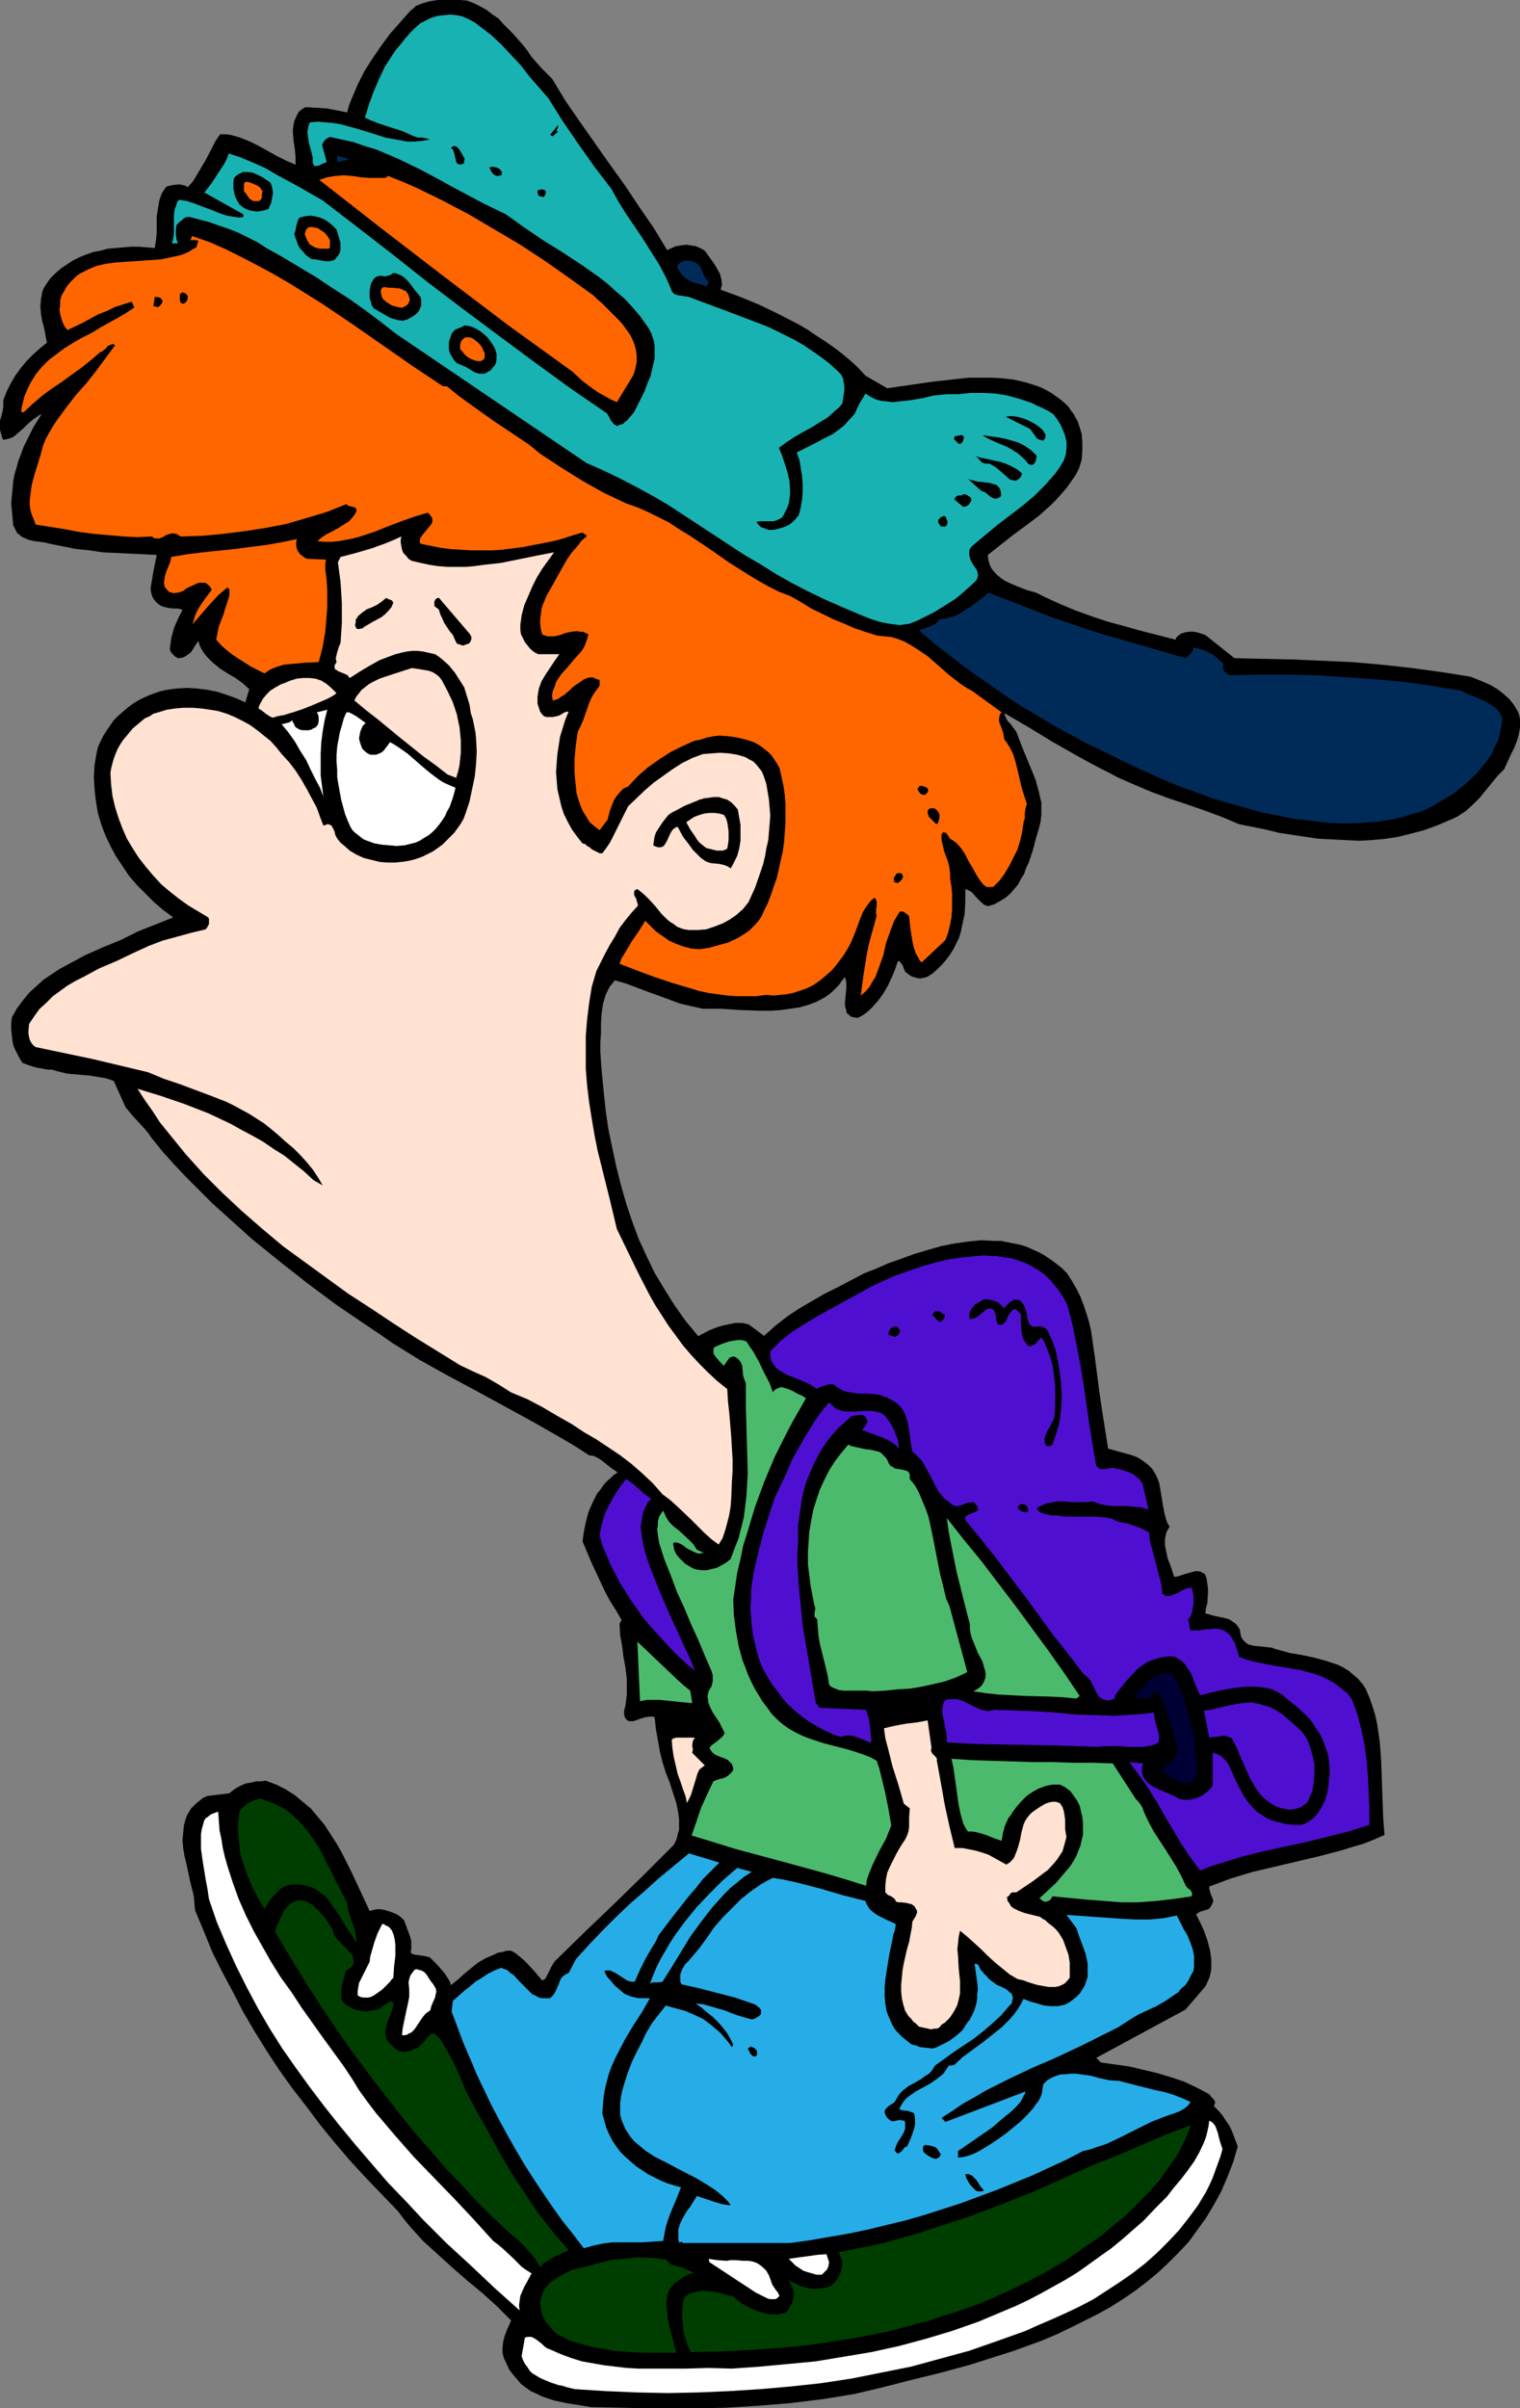 <?xml version="1.0" encoding="UTF-8" standalone="no"?>
<svg
   version="1.0"
   width="98.288mm"
   height="155.668mm"
   id="svg74"
   sodipodi:docname="Boy - Sad.wmf"
   xmlns:inkscape="http://www.inkscape.org/namespaces/inkscape"
   xmlns:sodipodi="http://sodipodi.sourceforge.net/DTD/sodipodi-0.dtd"
   xmlns="http://www.w3.org/2000/svg"
   xmlns:svg="http://www.w3.org/2000/svg">
  <rect width="100%" height="100%" fill="#808080" stroke="none"/>
  <sodipodi:namedview
     id="namedview74"
     pagecolor="#ffffff"
     bordercolor="#000000"
     borderopacity="0.25"
     inkscape:showpageshadow="2"
     inkscape:pageopacity="0.0"
     inkscape:pagecheckerboard="0"
     inkscape:deskcolor="#d1d1d1"
     inkscape:document-units="mm" />
  <defs
     id="defs1">
    <pattern
       id="WMFhbasepattern"
       patternUnits="userSpaceOnUse"
       width="6"
       height="6"
       x="0"
       y="0" />
  </defs>
  <path
     style="fill:#000000;fill-opacity:1;fill-rule:evenodd;stroke:none"
     d="m 134.923,19.229 3.232,5.333 3.555,5.171 7.271,10.342 3.716,5.171 3.555,5.333 3.555,5.171 3.232,5.333 1.131,-0.485 1.131,-0.485 1.131,-0.162 1.293,-0.162 1.131,0.162 1.131,0.162 1.131,0.485 1.131,0.646 0.808,1.131 0.808,1.131 0.808,1.131 0.646,1.131 0.646,1.131 0.323,1.293 0.162,1.293 -0.162,0.646 -0.162,0.646 4.848,1.778 4.686,1.939 4.686,2.262 4.686,2.424 2.262,1.293 2.101,1.454 2.262,1.454 2.101,1.454 2.101,1.616 1.939,1.616 1.939,1.778 1.777,1.939 5.332,3.07 5.494,-0.808 5.655,-0.808 5.817,-0.646 2.909,-0.323 h 2.909 2.747 l 2.747,0.162 2.747,0.323 2.747,0.646 2.585,0.808 1.293,0.485 1.293,0.646 1.131,0.646 1.131,0.808 1.131,0.808 1.131,0.97 0.808,0.808 0.646,0.97 0.646,0.808 0.485,0.97 0.485,0.808 0.323,0.97 0.646,2.101 0.162,2.101 v 1.939 l -0.162,2.262 -0.646,2.101 -0.808,1.616 -1.131,1.616 -1.131,1.616 -1.293,1.454 -1.293,1.454 -1.293,1.293 -2.909,2.585 -3.232,2.424 -3.07,2.262 -3.07,2.424 -3.07,2.424 0.162,1.293 0.323,1.131 0.485,0.97 0.646,0.808 0.808,0.808 0.808,0.646 0.97,0.646 0.97,0.485 2.262,0.97 2.101,0.808 2.262,0.646 1.939,0.97 3.878,1.778 3.878,1.616 4.04,1.454 3.878,1.293 4.201,1.131 4.04,1.131 8.241,2.101 0.162,-0.485 0.323,-0.323 0.808,-0.646 0.97,-0.323 0.97,-0.162 h 1.131 l 0.97,0.162 0.97,0.323 0.97,0.323 7.11,5.656 v 0 l 7.11,0.162 7.271,0.162 7.271,0.323 7.271,0.323 7.271,0.646 7.271,0.808 7.11,0.97 7.11,1.131 1.616,0.646 1.616,0.646 1.777,0.808 1.616,0.97 1.454,1.131 1.454,1.293 1.131,1.454 0.97,1.616 0.323,0.97 0.162,0.97 v 0.97 0.97 l -0.323,1.778 -0.485,1.616 -0.646,1.616 -0.808,1.616 -0.808,1.778 -0.808,1.778 -1.616,1.616 -1.454,1.778 -1.454,1.778 -1.454,1.778 -1.616,1.616 -1.777,1.616 -0.97,0.646 -0.97,0.646 -0.97,0.485 -1.131,0.485 -3.07,1.293 -3.07,1.131 -3.07,0.808 -3.232,0.808 -3.07,0.485 -3.393,0.323 -3.07,0.162 -3.393,-0.162 -3.232,-0.162 -3.393,-0.162 -3.232,-0.485 -3.232,-0.485 -3.232,-0.485 -3.232,-0.808 -6.463,-1.293 -4.201,-1.778 -4.363,-1.616 -4.201,-1.454 -4.363,-1.454 -4.363,-1.616 -4.201,-1.778 -4.04,-1.778 -2.101,-1.131 -1.939,-0.97 -3.07,-1.616 -2.909,-1.616 -5.979,-3.393 -5.817,-3.555 -5.817,-3.393 0.162,0.646 0.323,0.646 0.323,0.646 0.646,0.646 0.97,1.293 0.485,0.646 0.323,0.808 0.97,2.585 1.131,2.747 1.131,2.747 1.131,2.747 0.808,2.909 0.323,1.454 0.323,1.293 v 1.454 1.616 l -0.162,1.454 -0.323,1.454 -0.808,2.747 -0.808,3.07 -0.97,2.909 -0.646,1.293 -0.485,1.454 -0.808,1.293 -0.646,1.293 -0.97,1.131 -0.97,1.131 -1.131,0.97 -1.293,0.808 -1.454,0.808 -1.616,0.485 -0.808,-0.323 -0.646,-0.485 -1.293,-1.293 -1.131,-1.293 -0.808,-0.485 -0.808,-0.323 v 3.07 l -0.162,3.07 -0.323,1.454 -0.323,1.454 -0.323,1.616 -0.485,1.454 -0.646,1.293 -0.646,1.293 -0.808,1.293 -0.97,1.293 -0.97,1.131 -1.131,1.131 -1.293,1.131 -1.293,0.808 -0.646,0.162 -0.808,0.162 h -0.646 l -0.646,-0.162 -0.646,-0.162 -0.646,-0.323 -1.293,-0.97 -0.323,-0.808 -0.323,-0.808 -0.485,-0.646 -0.323,-0.323 h -0.323 l -0.646,1.939 -0.808,1.939 -0.97,2.101 -1.131,1.939 -1.293,1.778 -1.454,1.616 -0.808,0.808 -0.808,0.646 -0.97,0.646 -0.97,0.485 -0.808,-0.162 -0.808,-0.162 -0.485,-0.485 -0.485,-0.323 -0.162,-0.646 -0.162,-0.646 -0.162,-0.646 v -0.808 l 0.162,-1.616 0.162,-1.616 v -1.616 l -0.162,-0.646 -0.162,-0.646 -0.808,0.97 -0.646,0.97 -0.808,0.808 -0.808,0.808 -0.97,0.808 -0.97,0.646 -1.777,0.97 -2.101,0.808 -2.262,0.646 -2.262,0.323 -2.262,0.323 -2.424,0.162 h -2.585 l -4.848,-0.162 -2.262,-0.162 -2.424,-0.162 h -2.424 -2.101 l -2.909,-0.646 -2.747,-0.646 -2.585,-0.97 -5.332,-1.939 -2.585,-0.97 -2.585,-0.97 -2.747,-0.808 -0.646,0.808 -0.646,0.808 -0.485,0.97 -0.485,0.97 -0.323,1.131 -0.323,1.131 -0.323,2.262 -0.162,2.424 v 2.424 l -0.162,2.262 v 2.262 l 0.323,4.686 0.485,4.848 0.485,4.686 0.646,4.525 0.97,4.686 0.97,4.525 1.131,4.525 1.293,4.525 1.454,4.363 1.616,4.363 1.939,4.201 1.939,4.04 2.424,4.04 2.424,3.878 2.747,3.878 3.07,3.717 2.747,-1.454 1.616,-0.646 1.616,-0.485 1.454,-0.323 1.616,-0.323 h 1.616 l 1.616,0.323 3.716,2.747 v 0.162 l 1.454,-1.293 1.454,-1.293 2.909,-2.262 2.909,-1.939 3.07,-1.778 3.07,-1.778 3.232,-1.616 6.463,-3.393 2.909,-1.131 2.909,-1.293 3.232,-1.131 3.07,-1.131 3.232,-0.97 3.393,-0.97 3.232,-0.646 3.393,-0.485 3.232,-0.323 3.232,0.162 h 1.616 l 1.616,0.323 1.616,0.323 1.616,0.323 1.454,0.485 1.454,0.646 1.454,0.646 1.454,0.808 1.454,0.97 1.293,0.97 1.454,1.131 1.293,1.293 1.131,1.778 1.131,1.939 0.97,1.939 0.808,2.101 0.646,1.939 0.646,2.101 0.485,2.101 0.323,2.101 0.646,4.525 1.131,8.726 0.646,4.363 1.454,9.211 2.909,0.808 2.909,0.808 1.293,0.485 1.293,0.808 1.293,0.97 0.485,0.485 0.646,0.646 0.485,0.808 0.485,0.808 0.323,0.808 0.323,0.808 0.323,1.778 0.323,1.939 0.323,1.939 0.323,1.778 0.485,1.778 0.323,0.808 0.485,0.808 -0.485,0.808 -0.323,0.646 -0.162,0.808 -0.162,0.646 v 0.808 0.808 l 0.323,1.616 0.323,1.616 0.646,1.616 0.485,1.454 0.485,1.454 0.97,-0.162 0.97,-0.323 0.97,-0.323 1.777,-0.485 0.808,-0.162 0.97,0.162 0.485,0.323 0.485,0.162 0.485,1.131 0.162,1.293 0.162,1.131 v 1.293 l -0.162,2.424 -0.323,1.131 -0.162,1.293 1.131,0.323 1.131,0.323 2.424,0.485 1.131,0.323 0.97,0.646 0.485,0.323 0.485,0.485 0.323,0.485 0.323,0.485 0.162,0.97 0.162,0.808 0.323,0.646 0.485,0.485 0.485,0.485 0.485,0.323 0.646,0.162 0.646,0.162 1.616,0.162 1.454,0.162 1.454,0.162 0.808,0.323 0.646,0.162 2.909,0.808 2.909,0.485 3.07,0.646 2.909,0.808 1.454,0.485 1.454,0.485 1.293,0.646 1.293,0.808 1.131,0.97 1.131,0.97 1.131,1.293 0.808,1.293 0.808,1.939 0.808,2.262 0.646,2.101 0.485,2.262 0.323,2.262 0.323,2.262 0.323,4.525 0.162,4.686 0.162,4.525 0.162,4.525 0.162,2.101 0.162,2.101 -2.585,1.131 -2.424,0.97 -2.747,0.808 -2.585,0.808 -5.494,1.454 -5.494,1.293 -5.494,1.293 -5.494,1.293 -5.332,1.616 -2.585,0.97 -2.585,0.97 v 0.646 l 0.162,0.485 0.162,0.646 0.485,1.131 0.162,0.646 -0.162,0.485 -0.323,0.646 -0.323,0.485 -0.323,0.323 -0.97,0.323 -1.131,0.323 -0.485,0.323 -0.485,0.323 0.97,1.939 0.97,2.101 0.808,2.262 0.646,2.424 0.323,2.262 v 1.131 1.131 l -0.162,1.131 -0.323,1.131 -0.485,1.131 -0.485,0.97 -4.848,5.656 -21.814,11.796 1.131,1.131 3.393,0.485 3.555,0.485 3.393,0.808 3.393,0.808 3.232,0.97 3.393,1.131 3.07,1.454 3.07,1.616 0.485,0.646 0.646,0.646 0.162,0.323 0.162,0.485 -0.162,0.323 -0.162,0.485 1.131,1.131 0.97,1.131 0.808,1.293 0.808,1.131 0.646,1.293 0.485,1.293 0.485,1.293 0.485,1.293 -1.131,3.878 -1.454,3.717 -1.454,3.393 -1.777,3.232 -1.939,3.232 -2.101,2.909 -2.101,2.909 -2.424,2.585 -2.585,2.585 -2.585,2.424 -2.747,2.262 -2.747,2.101 -3.07,2.101 -3.07,1.939 -3.232,1.778 -3.232,1.616 -3.232,1.616 -3.393,1.616 -3.393,1.454 -3.555,1.293 -3.555,1.293 -3.555,1.131 -7.11,2.262 -7.11,1.939 -7.271,1.778 -6.948,1.778 -6.787,1.616 -3.878,0.646 -4.04,0.646 -7.918,0.97 -7.918,0.646 -8.079,0.485 -8.241,0.162 h -8.079 l -8.241,-0.162 -8.079,-0.162 -2.909,-0.485 -3.07,-0.485 -3.07,-0.646 -1.454,-0.485 -1.454,-0.485 -1.293,-0.646 -1.454,-0.646 -1.131,-0.808 -1.293,-0.97 -0.97,-1.131 -0.97,-1.131 -0.97,-1.293 -0.646,-1.454 -0.323,-0.646 -0.323,-0.646 -0.323,-1.293 v -1.293 l 0.162,-1.454 0.323,-1.293 0.485,-1.293 1.131,-2.585 -3.393,-3.393 -3.555,-3.232 -3.716,-3.07 -3.716,-3.232 -3.555,-3.232 -3.555,-3.232 -1.616,-1.778 -1.616,-1.778 -1.454,-1.778 -1.454,-1.939 -4.04,-4.201 -3.878,-4.04 -3.878,-4.201 -3.716,-4.363 -3.555,-4.363 -3.393,-4.525 -3.393,-4.363 -3.232,-4.525 -3.07,-4.686 -2.909,-4.686 -2.747,-4.686 -2.585,-5.009 -2.585,-4.848 -2.424,-4.848 -2.101,-5.171 -2.101,-5.009 -0.162,-1.778 -0.162,-1.778 -0.485,-1.939 -0.485,-1.939 -0.808,-3.878 -0.485,-1.939 -0.323,-1.939 -0.162,-1.939 0.162,-1.778 0.162,-1.778 0.485,-1.778 0.323,-0.808 0.485,-0.808 0.485,-0.808 0.646,-0.646 0.646,-0.646 0.808,-0.646 0.808,-0.646 1.131,-0.485 5.332,-0.646 0.97,-0.808 0.97,-0.646 0.97,-0.485 1.131,-0.485 1.131,-0.162 1.293,-0.323 h 1.131 l 1.293,-0.162 1.293,0.485 1.293,0.485 2.262,1.131 2.262,1.454 1.939,1.616 1.939,1.616 1.777,2.101 1.616,1.939 1.454,2.262 1.454,2.262 1.293,2.262 2.424,4.848 2.262,4.848 2.101,4.525 1.131,-0.323 1.131,-0.162 1.131,0.162 1.131,0.323 0.97,0.323 1.131,0.485 0.97,0.646 0.808,0.808 1.454,3.878 0.323,1.131 v 0.97 0.97 l -0.162,0.97 0.485,0.323 0.485,0.162 1.293,0.162 1.131,0.162 1.293,0.323 1.616,1.616 1.454,1.616 0.646,0.808 1.131,1.778 0.323,0.97 1.616,-1.293 1.616,-1.454 1.777,-1.454 1.616,-1.293 1.939,-1.131 1.939,-0.808 0.97,-0.485 1.131,-0.162 0.97,-0.323 h 1.131 l 1.131,0.646 0.97,0.808 0.97,0.808 0.97,0.97 1.777,1.939 1.777,2.101 0.646,-0.323 0.323,-0.485 0.323,-0.646 0.323,-0.646 0.323,-0.646 0.323,-0.646 0.485,-0.808 0.323,-0.485 7.433,-7.272 7.271,-6.948 7.271,-7.11 7.11,-7.11 0.646,-1.293 0.323,-1.293 0.323,-1.131 v -1.293 -1.293 l -0.162,-1.293 -0.485,-2.585 -0.808,-2.424 -0.808,-2.585 -0.97,-2.424 -0.808,-2.585 -0.646,-2.585 -0.485,-2.747 -0.485,-2.747 -0.323,-2.909 -0.485,-0.162 h -0.485 l -1.293,0.162 -1.131,0.323 -1.293,0.485 -0.485,0.162 h -0.485 -0.485 l -0.485,-0.162 -0.323,-0.323 -0.323,-0.485 -0.162,-0.646 v -0.97 l 0.323,-1.293 0.162,-1.293 0.162,-1.293 v -1.293 -2.585 l -0.323,-2.747 -0.485,-2.585 -0.323,-2.585 -0.485,-2.747 -0.162,-2.747 0.485,-0.97 -1.293,-2.262 -1.454,-2.262 -1.293,-2.424 -1.131,-2.424 -2.262,-4.848 -2.101,-5.009 0.323,-2.262 0.485,-2.424 0.646,-2.424 0.97,-2.262 1.131,-2.262 0.808,-0.97 0.646,-0.97 0.808,-0.97 0.97,-0.808 0.808,-0.808 0.97,-0.646 -0.646,-0.485 -0.97,-0.646 -0.808,-0.646 -0.808,-0.646 -0.808,-0.646 -0.808,-0.485 -0.97,-0.485 -1.131,-0.162 -3.232,-2.101 -3.555,-2.101 -6.787,-3.878 -13.896,-7.595 -6.948,-3.717 -6.948,-3.878 -3.393,-2.101 -3.393,-2.101 -3.232,-2.262 -3.393,-2.262 -7.11,-4.848 -6.948,-5.171 -6.787,-5.333 -6.787,-5.494 -3.232,-2.909 -3.232,-2.909 -3.232,-2.909 -3.07,-3.07 -3.07,-3.07 -3.07,-3.232 -2.909,-3.232 -2.747,-3.393 -0.646,-0.97 -0.646,-0.808 -1.616,-1.778 -1.777,-1.939 -0.808,-0.97 -0.808,-0.97 -2.909,-6.464 -1.939,-0.646 -1.939,-0.323 -1.939,-0.323 -1.939,-0.162 -3.716,-0.323 -1.939,-0.485 -1.777,-0.485 H 11.634 L 10.665,261.131 8.887,260.808 7.271,260.323 5.494,259.677 4.686,258.384 4.04,257.091 3.393,255.799 3.07,254.506 2.909,253.052 2.747,251.597 v -1.616 l 0.162,-1.454 1.293,-2.262 1.454,-1.939 1.454,-1.778 1.777,-1.616 1.777,-1.616 1.939,-1.293 1.939,-1.293 2.101,-1.131 4.201,-2.262 4.363,-1.939 4.363,-1.778 4.201,-2.101 8.564,-3.393 -2.424,-1.778 -2.262,-1.939 -2.101,-2.101 -2.101,-2.101 -1.939,-2.262 -1.616,-2.424 -1.616,-2.424 -1.293,-2.424 -1.293,-2.747 -0.97,-2.585 -0.808,-2.747 -0.485,-2.909 -0.323,-2.909 -0.162,-2.909 0.162,-2.909 0.485,-2.909 0.323,-1.454 0.646,-1.454 0.646,-1.293 0.808,-1.293 1.777,-2.585 1.131,-1.131 1.131,-0.97 1.131,-0.97 1.293,-0.97 1.293,-0.808 1.293,-0.646 1.454,-0.646 1.293,-0.485 1.454,-0.485 1.454,-0.323 2.424,-0.323 2.585,-0.162 2.424,0.162 2.585,0.323 2.424,0.485 2.424,0.808 2.262,0.808 2.101,0.97 0.97,-3.232 -1.616,-1.454 -1.777,-1.293 -1.939,-1.131 -1.777,-1.131 -1.777,-1.454 -0.646,-0.646 -0.808,-0.808 -0.646,-0.808 -0.646,-0.97 -0.485,-0.97 -0.323,-1.131 -0.97,1.454 -0.808,1.293 -0.646,0.485 -0.646,0.485 -0.646,0.323 -0.808,0.162 h -0.485 l -0.323,-0.162 -0.485,-0.323 -0.323,-0.323 -0.323,-0.323 -0.323,-0.485 -0.162,-0.323 v -0.485 l 0.162,-1.131 0.162,-1.293 0.646,-2.424 0.97,-2.262 1.131,-2.262 -1.131,-0.323 H 42.335 l -1.293,-0.162 -1.293,-0.323 -0.646,-0.323 -0.646,-0.485 -0.485,-0.485 -0.485,-0.646 -0.323,-0.646 -0.162,-0.646 -0.162,-0.646 v -0.808 l 0.646,-3.878 0.808,-4.04 -6.625,-0.323 -6.625,-0.323 -3.232,-0.485 -3.232,-0.323 -3.232,-0.646 -3.232,-0.646 -1.293,-0.323 -2.585,-0.323 -1.293,-0.323 -1.131,-0.485 -0.646,-0.323 -0.485,-0.485 -0.485,-0.323 -0.323,-0.646 -0.323,-0.646 -0.323,-0.646 -0.162,-1.778 -0.162,-1.778 -0.162,-1.778 0.162,-1.778 0.162,-1.778 0.162,-1.778 0.323,-1.778 0.485,-1.616 0.485,-1.778 0.646,-1.616 0.646,-1.778 0.808,-1.616 0.808,-1.616 0.808,-1.616 1.939,-3.07 -0.646,0.323 -0.485,0.323 -1.131,0.808 -1.131,0.97 -1.131,1.131 -1.131,0.97 -1.131,0.97 -0.646,0.323 -0.485,0.162 -0.646,0.162 -0.808,0.162 L 0.485,106.812 0.323,106.165 0,105.034 v -1.131 -1.131 l 0.323,-1.131 0.323,-1.293 0.162,-1.131 v -1.454 l 0.808,-2.101 0.97,-1.939 1.131,-1.939 1.293,-1.778 1.454,-1.778 1.616,-1.616 1.616,-1.454 1.777,-1.454 -0.323,-1.616 -0.323,-1.778 -0.485,-1.778 -0.323,-1.778 -0.162,-1.939 0.162,-1.778 0.162,-0.808 0.162,-0.97 0.323,-0.808 0.485,-0.808 1.131,-1.616 1.293,-1.293 1.293,-1.131 1.454,-0.97 1.454,-0.97 1.616,-0.808 1.616,-0.646 1.777,-0.646 1.777,-0.323 1.777,-0.485 1.939,-0.162 1.939,-0.162 1.777,-0.162 h 1.939 l 3.878,0.323 0.323,-1.939 0.162,-1.778 v -4.04 l 0.323,-1.939 0.323,-1.939 0.323,-0.97 0.323,-0.808 0.485,-0.808 0.646,-0.808 1.293,-0.323 1.454,-0.162 h 0.646 l 0.646,0.162 0.646,0.162 0.485,0.323 1.293,-1.454 0.97,-1.616 1.939,-3.232 1.777,-3.393 0.808,-1.616 1.131,-1.616 h 1.293 l 1.293,0.162 2.262,0.646 2.424,0.97 2.262,1.131 4.363,2.424 2.262,1.131 2.262,0.97 v -1.778 l -0.162,-1.939 -0.323,-2.101 -0.162,-1.939 v -0.97 l 0.162,-0.97 0.162,-0.97 0.323,-0.646 0.323,-0.808 0.485,-0.808 0.808,-0.646 0.808,-0.485 2.585,0.162 2.585,0.162 2.585,0.485 2.424,0.485 0.485,-1.778 0.646,-1.616 1.454,-3.393 1.616,-3.232 1.939,-3.07 2.101,-3.07 2.262,-3.07 2.424,-2.747 2.585,-2.909 0.646,-0.485 0.646,-0.646 0.808,-0.323 0.808,-0.323 1.777,-0.485 L 106.969,0 h 1.777 1.777 1.939 l 1.777,0.162 1.616,0.646 1.616,0.808 1.454,0.808 1.454,1.131 1.454,0.97 1.131,1.293 2.424,2.424 2.424,2.747 1.131,1.454 0.97,1.454 2.424,2.747 z"
     id="path1" />
  <path
     style="fill:#19b2b2;fill-opacity:1;fill-rule:evenodd;stroke:none"
     d="m 133.953,23.915 3.555,5.656 3.878,5.656 3.878,5.494 4.201,5.494 1.777,3.232 1.939,3.07 2.101,3.07 1.939,2.909 1.939,3.07 1.939,3.07 1.616,3.07 0.808,1.778 0.646,1.616 0.323,0.485 0.485,0.323 0.485,0.162 0.646,0.162 h 0.485 l 0.646,0.162 h 0.485 l 0.646,0.162 9.533,3.555 4.686,1.778 4.686,1.778 2.424,1.131 2.262,1.131 2.262,1.131 2.262,1.293 2.101,1.454 2.101,1.454 2.101,1.616 1.939,1.778 0.808,0.808 0.485,0.97 0.162,0.97 0.162,0.97 v 1.131 l -0.162,0.97 -0.323,2.101 -0.808,0.97 -0.97,0.808 -1.777,1.616 -2.101,1.293 -2.101,1.293 -2.101,1.131 -1.939,1.131 -1.939,1.293 -1.777,1.293 0.808,1.939 0.646,1.939 0.646,2.101 0.485,2.101 0.162,2.262 v 0.97 l -0.162,1.131 -0.162,1.131 -0.323,0.97 -0.485,0.97 -0.485,0.97 -0.323,0.485 -0.485,0.323 -0.646,0.323 -0.97,0.323 h -0.808 -2.585 l -0.808,0.162 0.485,0.646 0.646,0.646 0.97,0.323 0.808,0.323 h 1.131 l 0.97,-0.162 1.131,-0.323 0.97,-0.323 0.97,-0.485 0.808,-0.646 0.646,-0.646 0.808,-0.97 0.485,-1.778 0.323,-1.939 0.162,-1.939 v -2.101 l -0.162,-1.939 -0.323,-1.939 -0.323,-1.939 -0.646,-1.778 2.262,-1.131 2.262,-1.131 2.101,-1.131 2.262,-1.131 1.939,-1.454 0.97,-0.808 0.808,-0.97 0.808,-0.808 0.808,-0.97 0.485,-1.131 0.646,-1.293 1.454,-2.424 1.293,0.808 1.293,0.646 1.293,0.323 1.454,0.162 1.293,0.162 1.454,-0.162 2.909,-0.323 2.909,-0.485 2.747,-0.646 3.07,-0.323 h 1.454 1.454 l 3.07,-0.323 h 3.07 l 3.07,0.162 2.909,0.485 2.909,0.808 2.909,0.97 1.293,0.646 1.454,0.646 1.293,0.646 1.293,0.808 0.97,1.293 0.808,1.293 0.646,1.454 0.485,1.293 0.323,1.454 v 1.454 l -0.162,1.616 -0.485,1.454 -0.97,1.616 -1.131,1.616 -1.293,1.454 -1.131,1.293 -2.747,2.747 -2.909,2.424 -6.14,4.686 -2.909,2.424 -2.909,2.424 -0.646,0.646 -0.323,0.646 v 0.646 0.646 l 0.162,0.485 0.162,0.646 0.646,1.131 0.808,1.131 0.162,0.485 0.162,0.646 v 0.485 l -0.162,0.646 -0.323,0.485 -0.485,0.485 -1.616,1.454 -1.454,1.293 -1.616,1.293 -1.777,1.131 -3.393,2.101 -3.555,1.778 -1.131,0.485 -1.293,0.485 -1.131,0.162 -1.131,0.162 -1.293,-0.162 -1.293,-0.162 -2.424,-0.485 -2.424,-0.808 -2.424,-0.97 -2.262,-0.97 -2.262,-0.97 -4.04,-1.778 -4.04,-1.939 -4.04,-2.101 -3.716,-2.101 -3.878,-2.424 -3.878,-2.262 -15.027,-9.857 -3.716,-2.424 -3.878,-2.262 -3.878,-2.101 -4.04,-2.101 -4.04,-1.939 -4.04,-1.778 -46.698,-31.672 -3.716,-2.909 -3.878,-2.909 -3.878,-2.747 -4.04,-2.585 -3.878,-2.585 -4.04,-2.424 -4.04,-2.424 -4.04,-2.262 -2.262,-1.454 -2.262,-1.131 -2.262,-1.131 -2.424,-0.97 -2.424,-0.808 -2.262,-0.808 -4.848,-1.293 h -0.646 l -0.485,0.162 -0.323,0.162 -0.323,0.323 -0.808,0.646 -0.646,0.646 -0.162,1.131 v 1.293 l 0.162,1.131 0.162,0.485 0.162,0.485 h -1.454 l 0.323,-1.293 0.162,-1.293 v -4.201 l 0.162,-1.454 0.485,-1.293 0.162,-0.646 0.485,-0.485 0.97,0.162 0.97,0.162 1.939,0.646 2.101,0.808 1.777,0.646 1.939,0.808 1.939,0.646 0.97,0.162 0.97,0.162 1.131,0.162 0.97,-0.162 v -0.646 l -9.533,-5.333 1.777,-2.262 1.454,-2.262 1.616,-2.424 0.646,-1.293 0.485,-1.293 2.909,0.97 3.07,1.293 2.909,1.293 2.747,1.616 5.655,3.07 5.655,3.232 8.402,6.464 8.564,6.625 8.564,6.787 8.726,6.625 8.887,6.625 8.726,6.464 8.887,6.464 8.726,5.979 0.485,0.808 0.485,0.97 0.323,0.323 0.323,0.485 0.323,0.162 0.485,0.323 0.808,-0.323 0.646,-0.162 0.485,-0.485 0.485,-0.323 0.97,-1.131 0.808,-0.97 1.293,-2.585 0.646,-1.293 0.646,-1.293 0.646,-1.778 0.808,-1.939 0.485,-2.101 0.485,-2.101 v -2.101 -0.97 l -0.162,-1.131 -0.323,-0.97 -0.323,-0.97 -0.485,-0.97 -0.646,-0.97 -1.616,-2.262 -1.777,-2.101 -1.939,-2.101 -2.101,-1.778 -1.939,-1.778 -2.262,-1.778 -4.363,-3.07 -4.686,-3.07 -4.686,-2.909 -4.524,-3.07 -2.262,-1.616 -2.262,-1.616 -5.332,-2.585 -5.171,-2.747 -2.747,-1.454 -2.585,-1.454 -5.171,-2.747 -5.332,-2.585 -5.332,-2.262 -2.747,-0.808 -2.747,-0.97 -2.909,-0.646 -2.909,-0.646 -0.323,0.162 -0.323,0.162 -0.485,0.323 -0.485,0.646 -0.323,0.646 1.131,4.201 -0.323,0.162 -0.485,0.162 -0.97,0.485 -0.646,0.162 H 76.914 l -0.323,-0.323 v -0.162 l -0.162,-0.323 v -1.293 l -0.323,-1.293 -0.646,-2.424 -0.162,-1.131 -0.162,-1.293 0.162,-1.131 0.162,-0.646 0.323,-0.646 1.939,-0.162 1.939,0.162 1.777,0.162 1.939,0.323 3.555,0.97 3.716,1.131 3.555,1.131 1.777,0.323 1.777,0.323 1.777,0.323 h 1.777 l 1.777,-0.162 1.939,-0.323 -0.485,-0.162 -0.485,-0.162 -0.97,-0.162 h -0.97 l -0.97,-0.323 -1.454,-0.646 -1.454,-0.646 -3.07,-0.97 -2.909,-0.97 -1.616,-0.646 -1.454,-0.646 0.97,-3.232 1.131,-3.07 1.293,-3.07 1.454,-3.07 1.777,-2.747 0.97,-1.454 1.131,-1.293 1.131,-1.454 1.131,-1.293 1.131,-1.131 1.454,-1.293 1.293,-0.646 1.293,-0.646 1.616,-0.485 1.454,-0.162 1.616,-0.162 1.616,0.162 1.454,0.323 1.454,0.646 1.454,0.808 1.293,0.97 2.747,2.101 2.424,2.262 2.424,2.585 2.424,2.585 2.101,2.747 z"
     id="path2" />
  <path
     style="fill:#000000;fill-opacity:1;fill-rule:evenodd;stroke:none"
     d="m 136.377,32.157 -1.293,1.131 -0.646,-0.323 1.939,-2.424 v 0.162 0.323 l -0.162,0.485 -0.162,0.162 v 0.162 0.162 z"
     id="path3" />
  <path
     style="fill:#000000;fill-opacity:1;fill-rule:evenodd;stroke:none"
     d="m 113.594,38.782 -0.162,0.485 v 0.323 0.323 l -0.485,0.162 -0.485,0.162 -0.323,-0.162 h -0.323 l -0.162,-0.323 -0.162,-0.162 -0.162,-0.808 -0.162,-0.646 -0.162,-0.808 -0.323,-0.808 -0.162,-0.162 -0.323,-0.162 0.323,-0.323 0.162,-0.162 h 0.323 0.323 l 0.485,0.323 0.323,0.323 0.808,1.293 0.323,0.646 z"
     id="path4" />
  <path
     style="fill:#002b59;fill-opacity:1;fill-rule:evenodd;stroke:none"
     d="m 82.408,39.59 v -1.616 l 2.909,0.97 z"
     id="path5" />
  <path
     style="fill:#000000;fill-opacity:1;fill-rule:evenodd;stroke:none"
     d="m 122.642,42.014 v 0.323 0.323 l -0.162,0.162 h -0.162 l -0.485,0.162 h -0.485 l -0.323,-0.162 -0.323,-0.162 -0.485,-0.485 -0.323,-0.646 -0.323,-0.646 0.808,-0.162 0.808,0.162 0.808,0.323 0.323,0.323 z"
     id="path6" />
  <path
     style="fill:#000000;fill-opacity:1;fill-rule:evenodd;stroke:none"
     d="m 66.088,44.599 0.323,0.808 0.162,0.808 0.162,0.97 -0.162,0.808 -0.162,0.808 -0.162,0.808 -0.646,1.454 -0.97,0.323 -0.97,0.162 -0.808,0.162 -0.97,-0.162 -0.97,-0.162 -0.808,-0.323 -0.808,-0.485 -0.808,-0.646 -0.808,-1.454 -0.323,-0.808 -0.162,-0.808 -0.162,-0.808 v -0.808 -0.808 l 0.162,-0.97 0.485,-0.485 0.646,-0.485 0.485,-0.162 0.485,-0.323 h 0.646 0.485 l 1.293,0.162 1.131,0.485 1.293,0.646 0.97,0.646 z"
     id="path7" />
  <path
     style="fill:#ff6600;fill-opacity:1;fill-rule:evenodd;stroke:none"
     d="m 94.85,42.983 3.232,1.293 3.393,1.454 6.625,3.232 6.463,3.393 6.302,3.717 6.302,3.717 6.14,4.04 5.979,4.201 5.817,4.201 0.97,0.97 1.131,0.97 2.101,2.101 2.101,2.101 0.97,1.131 0.808,1.131 0.808,1.131 0.646,1.293 0.485,1.293 0.323,1.293 0.162,1.293 v 1.454 l -0.323,1.616 -0.485,1.616 -4.04,6.625 -1.454,-0.646 -1.454,-0.808 -1.454,-0.808 -1.454,-0.97 -2.585,-1.939 -2.424,-2.262 L 124.258,79.503 108.908,67.868 93.557,56.072 78.045,43.953 l 0.97,-0.323 0.97,-0.323 0.97,-0.162 0.97,-0.162 2.101,-0.162 2.101,0.162 2.101,0.323 2.101,0.162 h 1.939 1.939 z"
     id="path8" />
  <path
     style="fill:#ff6600;fill-opacity:1;fill-rule:evenodd;stroke:none"
     d="m 64.149,46.7 -0.162,0.808 v 0.808 L 63.826,48.639 63.664,48.801 63.341,49.124 H 62.856 62.371 61.887 L 61.402,48.801 60.917,48.477 60.271,47.508 59.625,46.7 v -0.646 -0.485 -0.323 -0.323 l 0.162,-0.323 0.323,-0.162 h 0.485 l 0.97,0.323 1.131,0.485 0.808,0.485 0.323,0.485 z"
     id="path9" />
  <path
     style="fill:#000000;fill-opacity:1;fill-rule:evenodd;stroke:none"
     d="m 133.145,46.377 0.162,0.323 0.162,0.162 -0.162,0.485 -0.162,0.485 -0.323,0.323 -0.485,-0.162 h -0.323 l -0.323,-0.162 -0.162,-0.162 v -0.162 l -0.162,-0.485 v -0.323 l 0.162,-0.323 h 0.323 l 0.646,-0.162 0.323,0.162 z"
     id="path10" />
  <path
     style="fill:#000000;fill-opacity:1;fill-rule:evenodd;stroke:none"
     d="m 82.246,56.072 0.485,1.616 0.485,1.616 v 0.808 0.808 l -0.162,0.808 -0.485,0.808 -0.323,0.323 -0.323,0.485 L 81.6,63.505 81.277,63.667 80.469,63.828 H 79.661 L 78.691,63.667 76.914,63.344 h -0.646 l -0.808,-0.485 -0.808,-0.646 -0.646,-0.808 -0.646,-0.646 -0.485,-0.808 -0.323,-0.97 -0.323,-0.808 -0.323,-0.97 0.162,-0.485 0.162,-0.485 0.162,-0.97 0.323,-1.131 0.162,-0.485 0.323,-0.485 1.293,-0.323 1.293,-0.162 1.131,0.162 1.293,0.323 1.131,0.485 0.97,0.646 0.97,0.808 z"
     id="path11" />
  <path
     style="fill:#ff6600;fill-opacity:1;fill-rule:evenodd;stroke:none"
     d="m 80.63,58.658 v 1.939 L 80.146,60.758 H 79.499 78.207 L 76.914,60.435 76.429,60.112 75.783,59.789 75.46,59.304 l -0.323,-0.485 -0.485,-1.131 -0.162,-0.485 0.162,-0.646 0.162,-0.485 0.485,-0.485 0.808,-0.162 0.808,0.162 0.808,0.162 0.646,0.485 0.808,0.485 0.485,0.485 0.485,0.646 z"
     id="path12" />
  <path
     style="fill:#ff6600;fill-opacity:1;fill-rule:evenodd;stroke:none"
     d="m 108.261,94.369 h 0.97 l 2.747,2.262 2.909,2.101 5.655,4.04 5.817,3.878 2.909,1.939 2.747,2.262 5.171,3.393 5.171,3.232 2.585,1.454 2.585,1.454 2.747,1.293 2.747,1.293 2.747,0.97 2.585,1.131 2.585,1.293 2.585,1.293 2.424,1.616 2.424,1.454 4.848,3.232 4.848,3.393 4.848,3.07 2.424,1.454 2.585,1.454 2.585,1.293 2.585,0.97 2.585,1.454 2.585,1.616 5.332,2.585 2.747,1.131 2.585,1.131 2.909,0.97 2.585,0.808 1.777,0.162 1.616,0.162 1.616,0.485 1.616,0.646 1.454,0.808 1.293,0.808 2.909,1.939 2.585,2.262 2.747,2.424 2.747,2.101 1.454,0.97 1.454,0.808 7.11,5.171 -0.323,0.323 -0.162,0.323 -0.162,0.808 v 0.808 l 0.323,0.808 0.646,1.778 0.162,0.808 0.162,0.97 0.646,0.808 0.485,0.808 0.97,1.778 0.646,2.101 0.485,1.939 0.97,4.201 0.646,2.101 0.646,1.939 -0.162,0.646 -0.162,0.485 -0.162,1.131 v 1.293 l -0.162,0.485 -0.162,0.646 -0.323,2.262 -0.485,2.101 -0.646,2.101 -0.97,1.939 -0.97,1.939 -1.131,1.939 -1.293,1.778 -1.616,1.616 h -1.616 l -0.808,-0.646 -0.646,-0.808 -0.97,-1.454 -0.97,-1.778 -0.485,-0.808 -0.485,-0.808 -0.808,-1.616 -0.97,-1.454 -0.646,-0.808 -0.646,-0.646 -0.646,-0.485 -0.808,-0.485 -0.323,-0.485 -0.323,-0.485 -0.323,-0.485 h -0.323 l -0.323,-0.162 v 0 l -0.485,0.485 v 1.454 l 0.323,1.293 0.323,1.454 0.485,1.293 0.485,1.293 0.323,1.454 0.162,1.293 v 1.454 l 0.323,1.778 0.162,1.778 v 1.939 1.939 l -0.162,1.939 -0.323,1.778 -0.485,1.939 -0.646,1.778 -5.817,5.494 -0.485,-0.485 -0.323,-0.646 -0.646,-1.131 -0.485,-1.454 -0.323,-1.454 -0.485,-3.07 -0.323,-3.07 -0.323,-0.323 -0.646,-0.485 -0.485,-0.323 h -0.323 -0.485 l -0.808,1.293 -0.646,1.131 -0.485,1.293 -0.485,1.293 -0.97,2.747 -0.323,1.454 -0.323,1.454 -0.97,2.747 -0.485,1.293 -0.485,1.293 -0.808,1.293 -0.646,1.131 -0.97,1.131 -1.131,0.97 0.646,-5.009 0.808,-5.009 0.485,-2.424 0.646,-2.424 0.646,-2.262 0.646,-2.424 -0.162,-0.485 v -0.485 -0.485 l 0.162,-0.646 v -0.646 -0.485 l -0.162,-0.646 -0.323,-0.485 -0.646,0.485 -0.485,0.485 -0.97,1.293 -0.808,1.293 -0.646,1.616 -1.131,3.07 -0.646,1.616 -0.646,1.454 -0.808,1.454 -0.808,1.293 -1.939,2.585 -0.97,1.131 -1.293,1.131 -1.131,0.97 -1.293,0.97 -1.293,0.808 -1.454,0.646 -1.454,0.485 -1.454,0.485 -1.616,0.323 -1.616,0.162 -1.616,0.162 -1.777,-0.162 -2.424,0.323 h -2.424 -2.424 l -2.262,-0.162 -2.424,-0.323 -2.262,-0.323 -2.262,-0.485 -2.101,-0.646 -4.363,-1.293 -4.363,-1.454 -4.363,-1.616 -4.201,-1.616 0.485,-1.293 0.808,-1.293 1.616,-2.747 1.777,-2.585 1.616,-2.585 1.293,1.293 1.293,1.293 1.616,1.131 1.616,1.131 1.777,0.808 1.777,0.646 1.939,0.485 1.939,0.162 2.262,-0.323 2.262,-0.646 2.424,-0.646 2.101,-0.97 1.131,-0.646 0.97,-0.646 0.97,-0.646 0.808,-0.808 0.808,-0.808 0.808,-0.97 0.646,-0.97 0.485,-1.131 0.97,-1.939 0.808,-2.101 0.646,-1.939 0.808,-2.262 0.485,-2.101 0.485,-2.262 0.485,-2.101 0.323,-2.424 0.162,-2.262 0.162,-2.262 v -2.262 -2.262 l -0.162,-2.262 -0.323,-2.262 -0.485,-2.262 -0.485,-2.101 -0.646,-1.131 -0.646,-0.97 -0.646,-0.97 -0.808,-0.808 -0.808,-0.646 -0.808,-0.646 -0.97,-0.646 -0.97,-0.485 -1.939,-0.646 -2.101,-0.485 -2.101,-0.323 -2.262,-0.162 -1.454,0.162 -1.616,0.323 -1.454,0.485 -1.616,0.323 -2.909,1.293 -2.909,1.454 -2.747,1.778 -2.747,1.939 -2.424,2.101 -2.424,2.585 -1.131,0.485 -0.808,0.808 -0.808,0.97 -0.646,0.97 -0.485,1.131 -0.485,1.293 -0.323,1.131 -0.323,1.293 -1.939,2.585 -1.293,-0.97 -1.131,-0.97 -0.808,-1.293 -0.808,-1.293 -0.646,-1.454 -0.485,-1.454 -0.485,-1.616 -0.162,-1.616 -0.162,-1.616 -0.162,-1.778 v -3.393 l 0.323,-3.393 0.485,-3.232 0.646,-1.293 0.646,-1.454 0.97,-2.747 0.485,-1.454 0.646,-1.454 0.808,-1.293 0.97,-1.293 0.162,-0.323 v -0.485 -0.485 -0.323 l -0.97,-0.323 -0.646,-0.323 h -0.808 l -0.646,0.162 -0.808,0.323 -0.646,0.485 -1.454,0.97 -0.646,0.485 -0.646,0.646 -1.293,1.131 -0.808,0.485 -0.646,0.485 -0.808,0.323 -0.646,0.162 -0.162,-1.131 0.162,-1.131 0.485,-1.131 0.323,-1.131 0.646,-0.97 0.646,-0.97 1.616,-1.778 1.616,-1.939 1.616,-1.778 0.646,-0.97 0.485,-1.131 0.323,-0.97 0.323,-1.131 -0.646,-0.323 -0.646,-0.323 h -0.808 l -0.646,-0.162 -1.454,0.162 -1.454,0.323 -1.293,0.485 -1.454,0.323 h -0.646 -0.808 l -0.646,-0.162 -0.808,-0.323 -0.323,-1.293 -0.162,-1.293 v -1.131 l 0.162,-1.131 0.162,-1.293 0.323,-1.131 0.485,-1.131 0.485,-1.131 1.293,-2.262 2.424,-4.363 1.293,-2.262 1.131,-1.616 1.293,-1.454 1.131,-1.454 1.293,-1.131 -1.131,-0.808 -2.262,0.646 -2.424,0.808 -2.424,0.646 -2.424,0.485 -2.585,0.485 -2.424,0.485 -2.585,0.323 -2.585,0.323 -2.424,0.162 h -2.585 -2.424 l -2.585,-0.162 -2.585,-0.162 -2.424,-0.323 -2.424,-0.485 -2.424,-0.485 -0.162,-0.485 v -0.485 l 0.162,-0.485 0.323,-0.485 0.646,-0.808 0.808,-0.97 0.808,-0.97 0.162,-0.323 0.162,-0.485 v -0.485 l -0.162,-0.485 -0.323,-0.485 -0.646,-0.646 -1.616,0.485 -1.616,0.485 -3.232,1.131 -3.393,1.293 -3.232,1.293 -3.393,1.131 -1.777,0.485 -1.777,0.323 -1.616,0.323 -1.777,0.162 h -1.777 l -1.777,-0.162 1.131,-0.97 1.293,-0.808 1.293,-0.646 1.454,-0.808 1.293,-0.808 1.293,-0.808 0.97,-1.131 0.485,-0.646 0.323,-0.646 v -0.485 l -0.162,-0.323 -0.323,-0.162 -0.485,-0.162 -0.808,-0.162 -0.323,-0.162 -0.323,-0.323 -2.424,0.97 -2.424,0.97 -4.848,1.454 -5.009,1.454 -5.009,0.97 -5.171,0.808 -5.171,0.646 -5.171,0.485 -5.332,0.162 -0.485,-0.323 -0.485,-0.323 h -0.323 l -0.485,-0.162 -0.808,0.162 -0.97,0.323 -0.808,0.485 -0.808,0.323 H 38.457 37.972 l -0.485,-0.162 -0.323,-0.323 -3.555,0.162 -3.555,-0.162 -3.555,-0.323 -3.555,-0.323 -3.716,-0.485 -3.393,-0.646 -7.11,-1.131 -0.485,-1.293 -0.485,-1.131 -0.323,-1.131 -0.162,-1.293 v -1.131 l 0.162,-1.293 0.323,-2.424 0.646,-2.424 1.454,-4.686 0.646,-2.424 0.646,-1.616 0.97,-1.778 0.97,-1.616 0.97,-1.454 2.262,-3.07 2.262,-2.909 1.293,-1.454 1.293,-1.454 2.424,-3.07 2.262,-3.07 2.262,-3.07 -0.485,-0.323 -0.485,0.162 -0.485,0.162 -0.485,0.323 -0.323,0.485 -0.485,0.323 -0.323,0.323 -0.485,0.162 -2.262,1.939 -2.424,1.939 -2.262,1.616 -2.424,1.778 -2.424,1.616 -2.424,1.778 -2.262,1.939 -2.262,2.101 H 5.171 l 0.162,-1.293 0.323,-1.293 0.323,-1.293 0.485,-1.131 0.485,-1.131 0.485,-0.97 1.293,-2.101 1.454,-1.778 1.777,-1.778 1.939,-1.454 1.939,-1.454 2.101,-1.293 2.262,-1.293 2.262,-1.131 2.101,-1.293 4.363,-2.424 1.939,-1.131 1.939,-1.293 v -0.162 l -0.646,-1.293 -1.939,0.646 -2.101,0.646 -1.939,0.97 -2.101,0.808 -3.878,2.101 -3.716,1.778 -0.646,-0.808 -0.485,-0.97 -0.323,-0.97 -0.323,-1.131 -0.162,-1.131 0.162,-1.131 v -1.131 l 0.323,-1.131 0.646,-1.131 0.646,-1.131 0.808,-0.97 0.808,-0.808 0.808,-0.808 0.97,-0.646 0.97,-0.485 0.97,-0.485 1.939,-0.808 2.101,-0.485 2.262,-0.323 2.262,-0.162 4.686,-0.323 2.262,-0.162 2.262,-0.162 2.262,-0.485 2.262,-0.485 0.97,-0.323 1.131,-0.485 0.97,-0.646 0.97,-0.485 0.485,-1.616 -0.485,-0.162 H 47.667 47.021 46.536 l 0.485,-1.131 v 0.162 l 4.201,1.454 4.04,1.778 3.878,1.939 4.04,2.101 3.878,2.101 3.878,2.262 3.878,2.424 3.878,2.424 7.433,5.009 7.433,5.171 7.433,5.171 z"
     id="path13" />
  <path
     style="fill:#002b59;fill-opacity:1;fill-rule:evenodd;stroke:none"
     d="m 173.218,68.838 -0.485,1.131 -0.97,-0.323 -1.131,-0.323 -1.131,-0.323 -1.131,-0.485 -0.97,-0.646 -0.808,-0.808 -0.646,-0.97 -0.323,-0.646 -0.162,-0.485 0.323,-0.323 0.323,-0.323 0.323,-0.323 0.97,-0.323 h 0.646 0.485 l 0.485,0.162 0.485,0.162 0.485,0.162 0.646,0.485 0.485,0.485 0.323,0.808 0.323,0.646 0.323,0.808 0.485,0.808 z"
     id="path14" />
  <path
     style="fill:#000000;fill-opacity:1;fill-rule:evenodd;stroke:none"
     d="m 102.768,72.554 0.162,0.646 v 0.485 0.97 l -0.323,0.808 -0.323,0.646 -0.646,0.646 -0.646,0.485 -1.454,0.808 -1.131,0.323 -1.131,-0.162 -1.131,-0.323 -0.97,-0.323 -3.878,-2.262 -0.485,-0.808 -0.162,-0.808 -0.323,-0.808 v -0.808 -0.97 l 0.162,-0.97 0.162,-0.808 0.485,-0.808 0.162,-0.323 0.323,-0.323 0.485,-0.323 0.646,-0.162 h 0.646 l 0.646,0.162 0.646,-0.162 0.646,-0.162 0.323,-0.162 0.323,-0.323 h 0.646 l 0.485,0.162 1.131,0.485 0.808,0.646 0.808,0.808 1.454,1.939 z"
     id="path15" />
  <path
     style="fill:#ff6600;fill-opacity:1;fill-rule:evenodd;stroke:none"
     d="m 100.021,72.716 0.162,0.485 -0.323,0.808 -0.162,0.323 -0.646,0.485 -0.646,0.323 H 97.758 L 97.112,74.978 95.819,74.655 94.527,73.847 93.557,73.039 93.234,72.231 93.072,71.423 v -0.485 l 0.162,-0.323 0.162,-0.323 0.485,-0.162 0.97,0.162 h 0.97 l 1.777,0.162 0.808,0.323 0.808,0.323 0.162,0.323 0.323,0.323 0.162,0.485 z"
     id="path16" />
  <path
     style="fill:#000000;fill-opacity:1;fill-rule:evenodd;stroke:none"
     d="m 45.89,72.393 v 0.485 l -0.162,0.485 -0.323,0.485 -0.485,0.323 H 44.597 44.436 L 44.274,74.009 44.112,73.847 43.951,73.362 v -0.646 -0.323 -0.485 l 0.323,-0.323 h 0.162 l 0.162,-0.162 0.485,0.162 0.323,0.162 0.323,0.323 z"
     id="path17" />
  <path
     style="fill:#000000;fill-opacity:1;fill-rule:evenodd;stroke:none"
     d="m 39.75,73.524 -0.162,0.485 -0.323,0.485 -0.323,0.323 -0.485,0.323 v -0.162 l -0.97,-0.162 0.323,-2.262 h 0.646 l 0.646,0.162 0.323,0.323 0.162,0.162 z"
     id="path18" />
  <path
     style="fill:#000000;fill-opacity:1;fill-rule:evenodd;stroke:none"
     d="m 120.542,84.351 0.323,0.646 0.323,0.808 0.162,0.646 v 0.808 0.646 l -0.162,0.808 -0.323,0.646 -0.485,0.485 -0.485,0.646 -0.646,0.323 -0.485,0.323 -0.485,0.162 h -0.646 -0.485 l -1.131,-0.323 -2.101,-1.293 -1.131,-0.485 -1.131,-0.485 -0.646,-0.646 -0.485,-0.808 -0.485,-0.808 -0.323,-0.97 v -0.97 -0.97 l 0.323,-0.97 0.323,-0.97 0.323,-0.485 0.323,-0.323 0.323,-0.323 0.485,-0.162 0.808,-0.323 0.97,-0.485 1.131,0.162 0.97,0.323 0.97,0.485 0.97,0.646 0.808,0.646 0.808,0.808 z"
     id="path19" />
  <path
     style="fill:#ff6600;fill-opacity:1;fill-rule:evenodd;stroke:none"
     d="m 118.441,86.128 v 0.646 0.646 l -0.323,0.485 -0.323,0.162 -0.323,0.162 h -0.646 l -0.808,-0.162 -0.808,-0.323 -0.646,-0.323 -0.646,-0.485 -0.485,-0.485 -0.485,-0.646 -0.485,-0.485 v -0.97 l 0.162,-0.808 0.162,-0.323 0.323,-0.323 0.323,-0.323 0.323,-0.162 h 0.97 l 0.646,0.162 0.646,0.485 0.646,0.485 0.646,0.646 0.485,0.646 0.323,0.808 z"
     id="path20" />
  <path
     style="fill:#000000;fill-opacity:1;fill-rule:evenodd;stroke:none"
     d="m 255.626,106.327 -0.162,0.162 v 0.162 0.323 l -0.162,0.323 -0.162,0.162 -0.162,0.162 -0.808,-0.162 -0.485,-0.162 -0.485,-0.485 -0.323,-0.485 -0.485,-0.646 -0.323,-0.485 -0.485,-0.485 -0.646,-0.323 -5.171,-2.585 1.293,-0.162 1.454,0.162 1.293,0.323 1.293,0.485 1.293,0.646 1.293,0.808 1.131,0.97 z"
     id="path21" />
  <path
     style="fill:#000000;fill-opacity:1;fill-rule:evenodd;stroke:none"
     d="m 235.267,106.327 0.323,0.485 -0.162,0.646 -0.162,0.485 -0.485,0.485 h -0.162 -0.323 l -0.323,-0.323 -0.485,-0.485 -0.323,-0.323 v -0.323 l 0.162,-0.323 0.323,-0.162 h 0.323 l 0.646,-0.162 z"
     id="path22" />
  <path
     style="fill:#000000;fill-opacity:1;fill-rule:evenodd;stroke:none"
     d="m 253.364,111.336 -0.162,0.97 -0.162,0.485 -0.162,0.323 -0.323,0.323 -0.323,0.162 h -0.323 l -0.646,-0.323 -0.646,-0.808 -0.646,-0.646 -1.293,-1.131 -1.293,-0.808 -1.454,-0.808 -1.616,-0.646 -1.454,-0.646 -1.454,-0.646 -1.293,-0.808 3.555,0.485 1.777,0.323 1.777,0.485 1.616,0.485 1.616,0.808 1.616,1.131 0.646,0.646 z"
     id="path23" />
  <path
     style="fill:#000000;fill-opacity:1;fill-rule:evenodd;stroke:none"
     d="m 249.809,115.699 -0.323,0.808 -0.485,0.485 -0.485,0.323 -0.485,0.162 -0.485,-0.162 -0.646,-0.162 -0.485,-0.323 -0.485,-0.485 -1.131,-0.97 -1.131,-0.97 -0.646,-0.485 -0.646,-0.323 -0.485,-0.323 h -0.646 -0.485 l -0.485,-0.162 -0.323,-0.162 -0.323,-0.323 -0.646,-0.808 -0.485,-0.323 -0.323,-0.162 1.454,0.485 1.616,0.323 1.454,0.323 1.616,0.323 1.454,0.485 1.454,0.646 1.454,0.808 z"
     id="path24" />
  <path
     style="fill:#000000;fill-opacity:1;fill-rule:evenodd;stroke:none"
     d="m 244.638,121.193 -0.323,0.323 -0.485,0.162 -0.323,0.162 h -0.323 l -0.485,-0.162 -0.646,-0.323 -1.131,-0.97 -0.646,-0.323 -0.485,-0.162 -3.393,-3.07 0.485,0.323 0.646,0.162 1.293,0.323 2.909,0.323 1.131,0.323 0.646,0.162 0.323,0.323 0.485,0.485 0.162,0.485 0.162,0.646 z"
     id="path25" />
  <path
     style="fill:#000000;fill-opacity:1;fill-rule:evenodd;stroke:none"
     d="m 237.367,122.163 v 0.162 l -0.162,0.323 -0.323,0.485 -0.323,0.323 -0.323,0.162 -0.323,0.162 h -0.485 l -0.323,-0.162 -0.485,-0.485 -0.323,-0.162 -0.323,-0.323 -0.323,-0.323 -0.323,-0.162 v -0.485 l 0.323,-0.323 0.162,-0.162 0.323,-0.162 h 0.808 l 0.646,-0.323 0.646,0.162 0.485,0.323 0.485,0.323 0.162,0.323 z"
     id="path26" />
  <path
     style="fill:#000000;fill-opacity:1;fill-rule:evenodd;stroke:none"
     d="m 231.389,128.303 -0.323,0.323 h -0.323 -0.485 -0.323 l -0.323,-0.485 -0.323,-0.485 v -0.323 -0.323 l 0.162,-0.162 0.323,-0.323 0.162,-0.162 0.323,-0.162 0.485,-0.162 0.323,0.162 0.162,0.323 0.162,0.485 0.162,0.323 v 0.485 z"
     id="path27" />
  <path
     style="fill:#ffe2d1;fill-opacity:1;fill-rule:evenodd;stroke:none"
     d="m 100.667,137.029 2.101,0.485 2.262,0.485 2.101,0.323 2.262,0.162 h 2.101 2.262 l 2.101,-0.162 2.262,-0.323 4.363,-0.485 8.726,-1.778 4.201,-0.808 -2.909,4.04 -1.293,2.101 -1.131,2.262 -0.97,2.262 -0.97,2.262 -0.646,2.424 -0.323,2.424 v 1.131 l 0.162,1.131 0.485,0.97 0.485,0.97 0.646,0.808 0.646,0.808 0.97,0.808 0.97,0.485 h 5.171 l -1.131,1.616 -2.262,3.393 -0.97,1.616 -0.646,1.778 -0.162,0.97 -0.162,0.97 v 0.808 0.97 l 0.323,0.97 0.323,0.97 0.485,0.646 0.485,0.485 0.646,0.162 h 0.808 0.646 l 0.808,-0.162 0.646,-0.162 0.646,-0.323 0.485,-0.323 0.323,-0.162 0.485,-0.162 h 0.485 l -0.808,1.939 -0.646,2.101 -0.646,2.101 -0.323,2.101 -0.323,2.101 -0.162,2.101 -0.162,2.262 0.162,2.101 0.162,2.101 0.485,2.101 0.485,2.101 0.646,1.939 0.97,1.939 0.97,1.778 1.293,1.778 1.293,1.616 0.646,0.162 0.485,0.485 0.646,0.323 0.485,0.485 0.646,0.323 0.646,0.323 0.646,0.323 h 0.646 l 0.97,-1.293 0.97,-1.454 1.454,-2.909 1.454,-2.909 1.454,-2.909 4.04,-3.878 2.262,-1.939 2.262,-1.616 2.262,-1.616 2.262,-1.454 2.585,-1.293 2.585,-0.97 2.101,-0.162 2.101,-0.162 2.262,0.162 1.939,0.323 1.131,0.323 0.97,0.323 0.808,0.485 0.97,0.485 0.808,0.808 0.646,0.808 0.646,0.808 0.485,1.131 0.646,1.939 0.323,1.939 0.323,1.939 0.162,1.939 0.162,1.939 -0.162,2.101 -0.162,1.939 -0.162,1.939 -0.485,2.101 -0.323,1.939 -0.485,1.939 -0.646,1.939 -1.293,3.717 -1.616,3.555 -1.293,1.616 -1.616,1.454 -1.616,1.131 -1.777,0.97 -2.101,0.808 -1.939,0.646 -2.101,0.162 h -2.101 l -1.131,-0.162 -0.97,-0.323 -0.808,-0.323 -0.808,-0.646 -0.808,-0.485 -0.808,-0.646 -1.454,-1.454 -1.293,-1.616 -1.454,-1.616 -1.454,-1.454 -0.808,-0.646 -0.808,-0.646 -0.323,0.162 -0.323,0.162 -0.162,0.485 v 0.485 l 0.162,0.485 0.323,0.485 0.162,0.646 0.162,0.485 0.162,0.646 -1.616,1.778 -1.454,1.778 -1.454,1.939 -1.131,2.101 -1.293,2.101 -1.131,2.101 -2.101,4.201 -1.131,3.878 -0.646,4.04 -0.485,3.878 -0.323,4.04 v 4.04 4.04 l 0.323,4.04 0.485,4.04 0.646,4.04 0.646,3.878 0.808,4.04 0.97,3.878 1.939,7.756 1.777,7.433 2.585,5.332 2.585,5.333 2.747,5.333 1.454,2.585 3.232,5.009 1.777,2.424 1.777,2.424 1.939,2.262 2.101,2.262 2.101,2.101 2.262,2.101 2.424,1.939 0.162,2.909 0.323,2.909 0.485,5.817 0.162,2.747 0.162,2.747 v 2.747 l -0.162,2.747 -0.162,4.04 -0.162,2.101 -0.323,1.939 -0.485,1.939 -0.485,1.778 -0.646,1.939 -0.97,1.616 -1.777,-1.293 -1.777,-1.616 -3.232,-3.232 -3.232,-3.07 -1.777,-1.616 -1.939,-1.454 -1.131,-1.293 -1.293,-1.454 -2.585,-2.424 -2.585,-2.262 -2.747,-2.101 -2.909,-1.939 -2.909,-1.939 -3.07,-1.778 -2.909,-1.939 -3.716,-2.101 -3.555,-2.101 -3.716,-1.939 -3.878,-1.616 -3.07,-1.939 -3.07,-1.778 -3.232,-1.454 -3.07,-1.454 -10.988,-6.787 -5.494,-3.555 -5.332,-3.555 -5.494,-3.555 -5.332,-3.878 -5.332,-3.878 -5.332,-3.878 -5.009,-4.201 -5.009,-4.363 -4.848,-4.525 -4.524,-4.525 -4.363,-4.848 -2.101,-2.585 -2.101,-2.585 -2.101,-2.585 -1.777,-2.747 -1.939,-2.747 -1.777,-2.747 5.817,1.778 5.655,1.939 5.817,2.262 2.747,1.293 2.747,1.293 2.585,1.454 2.747,1.454 2.585,1.454 2.585,1.778 2.585,1.616 2.424,1.939 2.424,1.939 2.262,2.101 2.262,1.293 -1.131,-1.939 -1.293,-1.939 -1.454,-1.778 -1.616,-1.778 -1.616,-1.616 -1.939,-1.616 -1.777,-1.616 -1.939,-1.616 -1.616,-1.293 -1.777,-1.131 -1.777,-1.131 -1.777,-0.97 -1.777,-0.97 -1.939,-0.97 -3.716,-1.454 -7.756,-2.909 -3.878,-1.293 -3.878,-1.616 -6.787,-1.616 -6.787,-1.616 -13.896,-2.909 -0.646,-0.485 -0.485,-0.646 -0.323,-0.646 -0.162,-0.646 -0.162,-0.808 v -0.808 l 0.162,-1.616 1.293,-1.939 1.293,-1.778 1.616,-1.454 1.616,-1.616 1.777,-1.293 1.777,-1.293 1.939,-1.131 1.939,-0.97 3.878,-2.101 4.201,-1.778 4.04,-1.939 3.878,-1.778 3.393,-1.293 3.555,-0.97 3.555,-0.97 3.393,-0.808 0.485,-0.646 0.323,-0.646 v -0.808 -0.485 l -0.162,-0.323 -2.424,-1.454 -2.424,-1.454 -2.262,-1.616 -2.262,-1.778 -2.101,-1.778 -1.939,-2.101 -1.777,-2.101 -1.777,-2.262 -1.454,-2.262 -1.454,-2.424 -1.131,-2.585 -0.97,-2.585 -0.808,-2.585 -0.646,-2.747 -0.323,-2.747 -0.162,-2.747 0.162,-1.131 0.323,-1.293 0.323,-1.131 0.485,-1.293 0.485,-1.131 0.646,-1.131 0.646,-0.97 0.808,-0.97 0.808,-0.97 0.808,-0.97 0.97,-0.808 1.939,-1.616 1.131,-0.485 0.97,-0.646 1.131,-0.323 2.101,-0.646 2.101,-0.323 2.101,-0.162 h 2.101 l 2.101,0.162 2.262,0.323 1.939,0.323 2.101,0.646 1.939,0.808 1.939,0.97 1.777,0.97 1.777,1.293 1.616,1.293 1.616,1.293 1.454,1.616 1.293,1.616 1.777,1.939 1.616,2.101 1.454,2.262 1.293,2.262 1.293,2.424 1.131,2.101 0.808,2.262 0.808,2.101 0.646,-0.162 0.323,-0.162 h 0.323 l 0.323,0.162 0.323,0.162 0.162,0.162 0.323,0.646 0.323,0.646 0.162,0.808 0.323,0.646 0.323,0.485 0.646,0.808 0.808,0.646 1.454,1.293 1.616,0.97 1.777,0.808 1.939,0.485 1.939,0.485 1.939,0.162 h 1.939 l 1.454,-0.162 1.293,-0.162 1.454,-0.323 1.131,-0.323 1.293,-0.485 1.293,-0.646 1.293,-0.646 1.131,-0.808 1.131,-0.808 0.97,-0.97 0.97,-0.97 0.97,-0.97 0.808,-1.131 0.808,-1.131 0.646,-1.131 0.485,-1.293 0.97,-2.909 0.646,-3.07 0.646,-3.07 0.323,-3.07 0.162,-3.07 -0.162,-3.07 -0.162,-1.616 -0.323,-1.616 -0.323,-1.616 -0.485,-1.454 -0.323,-2.101 -0.646,-2.101 -0.646,-2.101 -1.131,-1.778 -1.131,-1.778 -1.454,-1.778 -1.616,-1.454 -0.808,-0.646 -0.97,-0.646 -1.454,-0.323 -1.454,-0.323 -1.293,-0.162 h -1.454 l -1.293,0.162 -1.454,0.323 -1.293,0.323 -1.293,0.485 -2.585,0.97 -2.585,1.454 -2.424,1.454 -2.262,1.454 -0.323,-0.323 -0.162,-0.323 -0.646,-0.323 -0.808,-0.323 -0.808,-0.323 -0.485,-0.323 -0.323,-0.162 -0.162,-0.323 v -0.323 -0.323 l 0.162,-0.323 0.323,-0.485 -0.162,-0.646 v -0.485 l 0.323,-1.293 0.162,-0.485 0.162,-0.646 0.485,-1.131 0.162,-2.424 0.162,-2.424 v -5.009 l -0.323,-5.009 -0.323,-2.424 -0.323,-2.424 0.646,-1.293 3.716,-0.97 3.878,-1.131 3.555,-1.293 1.939,-0.808 1.777,-0.808 -0.162,0.808 v 0.646 l 0.162,0.97 0.162,0.808 0.323,0.808 0.646,0.646 0.646,0.808 z"
     id="path28" />
  <path
     style="fill:#ff6600;fill-opacity:1;fill-rule:evenodd;stroke:none"
     d="m 72.551,131.697 -0.162,0.808 v 0.808 l 0.162,0.808 0.323,0.646 0.485,0.646 0.646,0.485 0.646,0.485 0.808,0.162 4.201,0.162 -0.162,1.131 v 1.293 l 0.323,2.424 0.162,2.585 v 1.293 1.293 1.778 l -0.162,1.939 -0.323,3.878 -0.646,3.717 -0.485,1.939 -0.485,1.778 -3.555,0.162 -3.393,0.323 -1.616,0.162 -1.616,0.485 -1.616,0.646 -1.454,0.97 -3.232,-1.616 -3.07,-1.939 -1.454,-0.97 -1.454,-1.131 -1.293,-1.131 -1.293,-1.454 0.323,-1.616 0.323,-1.616 1.131,-2.909 0.485,-1.616 0.485,-1.454 0.485,-1.616 v -1.454 l -0.485,-0.485 -1.131,0.97 -1.131,0.97 -2.101,2.262 -2.101,2.424 -2.101,2.424 0.323,-0.97 0.323,-1.131 0.485,-1.131 0.646,-1.131 1.454,-2.101 1.454,-1.939 v -0.323 l -0.162,-0.162 -0.323,-0.485 -0.97,-0.808 h -0.646 -0.808 l -0.646,0.162 -0.646,0.323 -1.454,0.646 -0.646,0.323 -0.485,0.485 -1.293,0.485 H 43.143 l -0.646,0.162 -0.485,-0.162 -0.646,-0.162 -0.485,-0.485 -0.646,-0.808 -0.162,-0.97 0.162,-1.131 0.162,-0.808 0.323,-0.97 0.323,-0.808 0.323,-0.808 0.323,-0.808 0.162,-0.97 3.878,-0.646 3.878,-0.485 7.756,-0.808 3.716,-0.485 3.878,-0.485 3.716,-0.646 z"
     id="path29" />
  <path
     style="fill:#002b59;fill-opacity:1;fill-rule:evenodd;stroke:none"
     d="m 273.562,156.097 16.158,4.686 v 0 l 0.646,-0.485 0.646,-0.646 0.485,-0.646 v -0.323 l 0.162,-0.485 0.97,0.162 0.97,0.323 0.97,0.323 0.97,0.485 0.97,0.485 0.808,0.646 0.808,0.808 0.808,0.646 v 0.485 0.485 0.485 l 0.162,0.323 0.646,0.646 0.808,0.485 7.11,-0.162 h 7.271 l 7.11,0.162 7.11,0.485 6.948,0.485 7.11,0.646 6.787,0.97 6.948,1.131 1.293,0.646 1.454,0.646 1.454,0.485 1.293,0.646 1.293,0.646 1.293,0.808 0.646,0.485 0.485,0.646 0.485,0.646 0.485,0.808 -0.162,1.939 -0.323,1.778 -0.485,1.939 -0.808,1.616 -0.808,1.778 -1.131,1.616 -1.131,1.454 -1.131,1.454 -2.909,2.747 -1.454,1.131 -1.616,1.293 -1.616,0.97 -1.616,0.97 -1.616,0.97 -1.616,0.808 -1.939,0.808 -1.939,0.485 -1.939,0.646 -1.939,0.485 -2.101,0.323 -1.939,0.323 -4.04,0.323 -4.201,0.162 -4.04,-0.162 -4.04,-0.485 -4.201,-0.485 -4.04,-0.808 -4.04,-0.808 -4.04,-1.131 -4.04,-1.131 -3.878,-1.131 -3.878,-1.454 -3.716,-1.293 -3.555,-1.454 -7.918,-3.555 -7.918,-3.878 -4.04,-1.939 -3.878,-2.101 -3.878,-2.101 -3.716,-2.262 -3.878,-2.262 -3.716,-2.424 -3.716,-2.585 -3.716,-2.585 -3.555,-2.585 -3.555,-2.747 -3.555,-2.747 -3.555,-3.07 1.454,-0.485 1.293,-0.485 0.646,-0.323 0.646,-0.323 0.485,-0.485 0.485,-0.646 1.616,-0.162 1.777,-0.485 1.454,-0.646 1.454,-0.97 1.616,-0.97 2.747,-2.101 1.293,-1.131 7.918,3.07 7.918,3.07 8.079,2.747 4.04,1.293 z"
     id="path30" />
  <path
     style="fill:#000000;fill-opacity:1;fill-rule:evenodd;stroke:none"
     d="m 96.143,147.21 -0.485,1.131 -0.808,0.97 -0.808,0.808 -0.808,0.646 -2.101,1.131 -1.939,1.131 -0.646,0.485 -0.808,0.162 H 87.417 l -0.323,-0.162 -0.162,-0.323 -0.162,-0.485 0.162,-0.646 v -0.646 l 0.323,-0.485 0.323,-0.485 0.97,-0.808 1.131,-0.808 1.293,-0.485 1.293,-0.646 1.131,-0.808 0.97,-0.808 0.646,0.323 0.485,0.162 0.323,0.162 0.162,0.323 z"
     id="path31" />
  <path
     style="fill:#000000;fill-opacity:1;fill-rule:evenodd;stroke:none"
     d="m 114.886,154.966 0.323,0.646 v 0.485 l -0.162,0.485 -0.162,0.323 -0.323,0.323 -0.485,0.162 -0.485,0.162 -0.485,0.162 -1.454,-0.485 -0.485,-0.97 -0.485,-1.131 -0.808,-0.97 -0.646,-0.97 -0.646,-0.97 -0.485,-1.131 -0.485,-0.97 -0.323,-1.131 -0.323,-0.323 -0.485,-0.323 -0.323,-0.323 v -0.485 -0.485 l 0.162,-0.485 0.323,-0.323 0.323,-0.162 h 0.323 z"
     id="path32" />
  <path
     style="fill:#ffe2d1;fill-opacity:1;fill-rule:evenodd;stroke:none"
     d="m 107.938,166.116 1.454,2.747 1.293,2.747 0.97,2.909 0.323,1.616 0.323,1.454 0.162,1.616 0.162,1.616 v 1.454 1.616 l -0.162,1.454 -0.162,1.616 -0.323,1.454 -0.485,1.616 -2.101,-0.808 -2.909,-2.262 -2.909,-2.101 -5.655,-4.525 -5.494,-4.525 -2.909,-2.262 -2.909,-2.424 0.485,-0.97 0.646,-0.808 0.646,-0.808 0.808,-0.646 0.808,-0.646 0.808,-0.485 1.939,-0.97 1.939,-0.646 1.939,-0.646 4.04,-1.293 1.131,0.162 1.939,0.323 0.97,0.162 0.97,0.323 0.808,0.485 0.808,0.646 z"
     id="path33" />
  <path
     style="fill:#ffe2d1;fill-opacity:1;fill-rule:evenodd;stroke:none"
     d="M 82.246,169.347 81.6,169.832 l -0.808,0.485 -0.97,0.485 -1.131,0.485 -2.262,0.97 -2.424,0.97 -2.424,0.808 -1.131,0.323 -0.97,0.323 -0.97,0.162 -0.808,0.162 -0.485,0.162 -0.485,0.162 -0.485,-0.162 -0.323,-0.162 -0.97,-0.646 -0.808,-0.646 -0.97,-0.646 0.162,-0.646 0.323,-0.646 0.646,-1.131 0.808,-0.97 0.97,-0.97 1.293,-0.808 1.131,-0.646 1.293,-0.485 1.131,-0.485 1.616,-0.485 1.454,-0.162 h 1.616 l 1.454,0.162 1.454,0.485 1.293,0.808 1.131,0.97 z"
     id="path34" />
  <path
     style="fill:#ffffff;fill-opacity:1;fill-rule:evenodd;stroke:none"
     d="m 79.015,194.556 -0.808,-2.101 -1.131,-2.101 -1.131,-2.262 -1.131,-2.424 -1.454,-2.262 -1.293,-2.262 -1.616,-2.262 -1.616,-1.939 1.293,-0.323 0.646,-0.162 0.646,-0.485 0.162,0.485 0.323,0.485 0.162,0.485 0.323,0.323 0.808,0.485 0.808,0.162 h 0.808 0.646 l 0.646,-0.162 0.485,-0.323 0.485,-0.162 0.323,-0.323 0.323,-0.485 0.162,-0.646 v -0.646 -0.485 l -0.162,-0.646 -0.323,-0.485 2.585,-0.646 -0.646,2.585 -0.485,2.747 -0.323,2.585 -0.162,2.747 v 2.747 2.585 l 0.323,2.585 z"
     id="path35" />
  <path
     style="fill:#ffffff;fill-opacity:1;fill-rule:evenodd;stroke:none"
     d="m 89.356,176.619 -0.646,0.646 -0.323,0.646 -0.323,0.808 -0.162,0.808 -0.162,0.808 0.162,0.808 0.323,0.97 0.323,0.808 0.646,0.646 0.646,0.485 0.646,0.323 h 0.808 0.646 l 0.808,-0.323 0.646,-0.323 0.485,-0.485 v 0 l 1.454,-1.939 1.131,0.646 0.97,0.646 2.101,1.454 3.716,3.232 1.939,1.616 1.939,1.454 0.97,0.646 0.97,0.485 1.131,0.485 1.131,0.485 -0.646,2.424 -0.808,2.262 -0.646,1.131 -0.485,1.131 -0.646,0.97 -0.808,1.131 -0.808,0.97 -0.808,0.808 -0.97,0.808 -1.131,0.646 -0.97,0.646 -1.131,0.485 -1.293,0.323 -1.293,0.323 -1.939,0.162 -1.777,-0.162 -1.939,-0.162 -1.777,-0.323 -1.777,-0.646 -0.808,-0.323 -0.646,-0.485 -0.808,-0.646 -0.646,-0.485 -0.646,-0.646 -0.485,-0.808 -0.646,-1.454 -0.646,-1.616 -0.485,-1.778 -0.485,-1.778 -0.323,-1.778 -0.323,-1.778 -0.323,-1.939 v -1.778 l -0.162,-1.939 v -1.778 l 0.162,-1.939 0.323,-1.778 0.323,-1.778 0.485,-1.616 0.485,-1.778 0.646,-1.454 h 0.646 l 0.646,0.323 1.131,0.646 1.131,0.808 z"
     id="path36" />
  <path
     style="fill:#000000;fill-opacity:1;fill-rule:evenodd;stroke:none"
     d="m 226.703,192.617 0.162,0.485 -0.162,0.485 -0.485,0.485 -0.485,0.162 -0.323,-0.162 -0.485,-0.162 -0.323,-0.485 -0.323,-0.485 v -0.323 l 0.162,-0.162 0.162,-0.323 0.323,-0.162 h 0.323 l 0.97,0.323 0.323,0.162 z"
     id="path37" />
  <path
     style="fill:#000000;fill-opacity:1;fill-rule:evenodd;stroke:none"
     d="m 180.328,197.788 0.323,1.939 0.323,1.778 v 1.939 1.939 l -0.323,1.939 -0.485,1.778 -0.808,1.616 -0.323,0.646 -0.485,0.808 -0.646,-0.485 -0.808,-0.323 -0.646,-0.162 -0.808,-0.162 -1.777,-0.162 -0.646,-0.162 -0.808,-0.323 -1.131,-0.808 -0.97,-0.97 -0.97,-0.97 -0.808,-1.131 -1.616,-2.101 -1.293,-2.424 -0.485,0.162 -0.485,0.323 -0.323,0.323 -0.323,0.485 -0.485,0.97 -0.485,1.131 -0.485,0.808 -0.323,0.485 -0.323,0.162 -0.485,0.162 h -0.485 l -0.646,-0.162 -0.646,-0.323 0.162,-0.97 0.162,-1.131 0.323,-0.97 0.485,-0.808 1.293,-1.939 1.293,-1.616 0.97,-0.646 0.97,-0.485 2.101,-1.131 2.424,-0.97 1.131,-0.485 1.131,-0.323 1.293,-0.162 1.131,-0.162 h 1.131 l 0.97,0.323 1.131,0.323 0.97,0.646 0.808,0.808 z"
     id="path38" />
  <path
     style="fill:#000000;fill-opacity:1;fill-rule:evenodd;stroke:none"
     d="m 229.611,199.08 v 0.646 l -0.162,0.646 -0.162,0.646 -0.162,0.162 -0.323,0.162 -0.646,-0.646 -0.808,-0.808 -0.323,-0.323 -0.162,-0.485 -0.162,-0.485 v -0.485 l 0.323,-0.485 0.485,-0.162 h 0.485 0.323 l 0.485,0.323 0.323,0.323 0.323,0.485 z"
     id="path39" />
  <path
     style="fill:#ffe2d1;fill-opacity:1;fill-rule:evenodd;stroke:none"
     d="m 176.935,199.08 0.485,0.808 0.323,0.97 0.162,1.131 0.162,1.131 v 1.131 0.97 l -0.162,1.131 -0.162,0.97 -0.646,0.323 -0.485,0.162 h -0.646 -0.808 l -1.293,-0.323 -1.293,-0.323 -0.808,-0.646 -0.808,-0.646 -0.646,-0.808 -0.485,-0.808 -1.131,-1.616 -0.97,-1.778 0.97,-0.646 0.97,-0.646 1.293,-0.485 1.131,-0.323 1.293,-0.162 h 1.293 l 1.131,0.162 z"
     id="path40" />
  <path
     style="fill:#000000;fill-opacity:1;fill-rule:evenodd;stroke:none"
     d="m 220.724,214.108 -0.162,0.485 -0.323,0.485 -0.323,0.323 -0.323,0.162 -0.162,0.162 -0.808,-0.162 -0.162,-0.485 v -0.646 l 0.323,-0.485 0.323,-0.485 0.323,-0.162 h 0.485 0.162 l 0.323,0.162 0.162,0.323 z"
     id="path41" />
  <path
     style="fill:#4f0fd1;fill-opacity:1;fill-rule:evenodd;stroke:none"
     d="m 260.797,318.658 1.293,4.848 0.97,4.848 0.97,5.009 0.808,5.009 1.454,10.019 0.808,5.009 0.808,4.686 0.485,0.485 0.485,0.323 h 0.485 0.485 l 1.131,-0.162 0.97,-0.162 2.101,0.485 1.939,0.646 0.97,0.485 0.808,0.646 0.808,0.646 0.646,0.97 1.454,6.302 -1.777,-0.485 -1.777,-0.162 -1.616,-0.162 h -3.393 l -1.616,-0.162 -1.616,-0.323 -1.777,-0.646 -1.616,0.162 h -1.777 -1.777 l -1.777,-0.162 h -1.777 l -1.777,0.323 -0.808,0.162 -0.808,0.323 -0.808,0.323 -0.808,0.485 0.323,0.646 0.485,0.323 0.646,0.323 0.646,0.162 1.454,0.323 h 1.293 l 0.97,0.162 0.97,0.162 h 1.939 3.878 1.939 l 1.939,0.162 0.97,0.162 0.97,0.162 0.808,0.485 0.97,0.323 0.808,0.162 0.97,0.162 1.939,0.646 1.777,0.646 1.777,0.97 0.162,1.939 0.485,1.778 1.939,7.433 0.485,1.939 0.162,1.939 0.485,0.162 0.323,0.323 h 0.485 0.485 l 0.808,-0.323 0.97,-0.323 0.808,-0.485 0.97,-0.485 0.808,-0.323 0.97,-0.162 0.323,1.131 0.162,0.97 v 0.97 0.97 l -0.162,0.97 -0.162,0.97 -0.323,0.97 -0.646,0.808 0.485,2.747 h 0.97 1.131 l 1.939,-0.323 h 0.97 l 1.131,-0.162 0.97,0.162 1.131,0.323 0.97,0.646 0.646,0.646 0.485,0.808 0.485,0.808 0.646,1.778 0.485,1.778 1.777,0.646 1.777,0.485 3.878,0.808 3.716,0.646 3.878,0.646 1.777,0.485 1.777,0.485 1.777,0.646 1.616,0.808 1.616,0.97 1.454,1.131 1.454,1.131 1.131,1.616 0.646,1.778 0.646,1.778 0.97,3.717 0.808,3.878 0.485,3.878 0.323,3.878 0.162,3.878 0.162,3.878 v 3.878 l -2.585,0.808 -2.585,0.808 -5.171,1.293 -5.171,1.293 -5.332,1.131 -5.171,1.131 -5.171,1.293 -5.171,1.616 -2.585,0.808 -2.424,0.97 -2.262,-3.07 -2.262,-3.393 -4.04,-6.787 -1.939,-3.393 -2.101,-3.393 -2.262,-3.232 -2.424,-3.232 3.393,0.323 -0.323,0.97 v 0.97 l 0.162,0.808 0.323,0.808 0.323,0.485 0.646,0.646 0.485,0.485 0.808,0.485 1.616,0.808 0.808,0.323 0.808,0.323 1.777,0.808 0.646,0.323 0.808,0.485 1.131,0.162 h 1.131 l 0.97,-0.162 1.131,-0.323 0.97,-0.485 0.97,-0.646 0.97,-0.808 0.808,-0.97 v -8.08 l 0.808,0.162 0.646,0.323 0.646,0.323 0.485,0.485 0.646,0.646 0.485,0.646 0.808,1.616 0.646,1.616 0.808,1.616 0.808,1.616 0.808,1.454 0.646,0.97 0.646,0.808 0.646,0.808 0.646,0.646 0.808,0.808 0.808,0.485 0.97,0.646 0.808,0.485 1.939,0.646 1.939,0.485 2.101,0.323 h 2.101 l 0.97,-0.323 0.808,-0.485 0.646,-0.485 0.646,-0.485 0.646,-0.646 0.485,-0.646 0.808,-1.293 0.808,-1.616 0.485,-1.616 0.323,-1.778 0.162,-1.616 0.162,-1.454 v -1.616 l -0.162,-1.454 -0.162,-1.454 -0.485,-1.454 -0.485,-1.293 -0.485,-1.293 -0.646,-1.293 -0.808,-1.131 -0.808,-1.293 -0.808,-1.131 -0.97,-0.97 -2.262,-2.101 -2.424,-1.939 -1.131,-0.97 -1.131,-0.646 -1.293,-0.646 -1.293,-0.323 -1.293,-0.162 -1.293,-0.162 h -1.293 -1.454 l -2.747,0.323 -2.747,0.485 -2.909,0.646 -2.585,0.646 -1.131,-2.585 -0.97,-2.585 -0.808,-1.293 -0.808,-1.131 -0.97,-0.97 -0.646,-0.323 -0.646,-0.485 -1.293,-0.162 -1.293,0.162 -1.131,0.162 -1.131,0.323 -0.97,0.323 -1.131,0.485 -0.97,0.646 -0.97,0.646 -1.616,1.616 -1.616,1.778 -1.454,1.778 -1.293,1.778 v 0.646 l -0.97,0.323 -0.808,0.162 -0.485,-0.162 -0.646,-0.162 -0.485,-0.323 -0.485,-0.323 -0.646,-1.131 -0.646,-1.293 -0.646,-1.293 -0.323,-0.485 -0.485,-0.485 -0.485,-0.485 -0.485,-0.323 -3.716,-4.848 -3.716,-4.686 -6.948,-9.534 -7.11,-9.372 -3.716,-4.686 -3.716,-4.525 v -0.485 -0.323 l 0.162,-0.162 0.323,-0.162 0.646,-0.323 0.485,-0.162 0.323,-0.162 0.808,-0.323 0.162,-0.162 0.162,-0.162 v -0.323 -0.323 l -0.323,-0.485 -0.485,-0.646 -0.485,-0.162 h -0.323 l -0.808,0.162 -1.454,0.485 -0.808,0.323 h -0.646 l -0.646,-0.162 -0.323,-0.162 -0.323,-0.323 -0.808,-0.646 -0.808,-0.646 -0.646,-0.808 -0.646,-0.646 -0.97,-1.778 -0.808,-1.616 -0.97,-1.778 -0.97,-1.778 -0.485,-0.808 -0.646,-0.646 -0.808,-0.808 -0.808,-0.646 -0.323,-1.616 -0.485,-3.717 -0.323,-1.778 -0.485,-1.616 -0.323,-0.808 -0.485,-0.808 -0.485,-0.646 -0.646,-0.646 -0.808,-0.646 -0.97,-0.485 -0.808,-0.485 -0.97,-0.323 -0.808,-0.323 -0.97,-0.162 -1.777,-0.162 h -1.939 l -1.777,-0.162 -1.616,-0.323 -0.808,-0.162 -0.808,-0.485 -0.808,-0.485 -0.808,-0.646 h -0.646 -0.646 l -0.97,0.323 -1.131,0.323 -0.808,0.485 -0.808,-0.646 -0.808,-0.485 -1.777,-0.808 -1.939,-0.808 -1.777,-0.646 -0.808,-0.485 -0.808,-0.485 -0.808,-0.485 -0.646,-0.646 -0.485,-0.808 -0.485,-0.808 -0.162,-0.97 v -1.131 l 1.293,-1.293 1.293,-1.293 1.454,-1.131 1.454,-1.131 3.07,-1.939 3.232,-1.939 6.463,-3.555 3.232,-1.778 3.232,-1.778 2.747,-1.293 2.909,-1.293 3.232,-1.131 3.232,-1.131 3.393,-0.97 3.393,-0.808 3.393,-0.485 3.393,-0.323 1.777,-0.162 1.616,0.162 h 1.616 l 1.616,0.323 1.616,0.162 1.616,0.485 1.454,0.485 1.454,0.646 1.454,0.808 1.293,0.808 1.293,0.97 1.131,1.131 1.131,1.293 1.131,1.454 0.97,1.454 z"
     id="path42" />
  <path
     style="fill:#000000;fill-opacity:1;fill-rule:evenodd;stroke:none"
     d="m 245.285,319.627 0.97,-0.97 0.485,-0.485 0.485,-0.323 0.646,-0.323 h 0.485 0.646 l 0.485,0.323 0.323,0.485 0.323,0.323 0.485,1.131 0.323,1.131 0.162,1.131 0.323,0.97 0.162,0.485 0.323,0.323 0.323,0.162 0.323,0.162 h 0.646 l 0.646,-0.162 h 0.485 l 0.485,0.162 0.323,0.162 0.323,0.162 0.646,0.646 0.323,0.808 0.808,1.778 0.323,0.97 0.323,0.808 0.646,2.909 0.485,2.909 0.323,2.909 0.162,2.909 -0.162,2.909 -0.323,2.909 -0.323,1.454 -0.485,1.454 -0.485,1.616 -0.485,1.454 -0.485,0.323 h -0.323 -0.485 -0.323 l -0.162,-0.485 -0.162,-0.485 v -0.485 -0.485 l 0.323,-0.97 0.485,-0.97 0.485,-0.808 0.485,-0.97 0.485,-0.97 0.162,-0.97 0.162,-2.262 v -2.424 -2.424 l -0.323,-2.585 -0.323,-2.424 -0.646,-2.262 -0.97,-2.424 -0.485,-1.131 -0.646,-0.97 -0.646,0.646 -0.646,0.808 -0.485,0.323 -0.323,0.162 -0.485,0.162 h -0.646 l -0.646,-0.808 -0.485,-0.808 -0.323,-0.97 -0.162,-0.97 -0.162,-2.101 v -2.101 l -1.293,-1.293 -0.485,0.162 -0.323,0.162 -0.485,0.646 -0.485,0.646 -0.323,0.808 -0.323,0.646 -0.485,0.485 -0.162,0.162 -0.323,0.162 h -0.485 l -0.485,-0.162 -0.162,-0.485 -0.162,-0.485 -0.162,-1.131 -0.162,-0.646 -0.162,-0.485 -0.485,-0.485 -0.485,-0.162 -0.808,0.162 -0.646,0.485 -0.646,0.485 -0.485,0.485 -0.646,0.485 -0.646,0.323 -0.646,0.162 h -0.323 l -0.323,-0.162 v -0.808 l 0.162,-0.808 0.323,-0.646 0.485,-0.485 0.485,-0.646 0.646,-0.323 1.293,-0.808 0.808,-0.162 0.646,0.162 0.808,0.162 0.646,0.162 0.646,0.323 0.485,0.323 0.485,0.485 z"
     id="path43" />
  <path
     style="fill:#000000;fill-opacity:1;fill-rule:evenodd;stroke:none"
     d="m 230.904,321.243 v 0.485 l -0.162,0.323 -0.323,0.485 -0.323,0.162 -0.485,0.323 -1.777,-1.778 0.323,-0.485 0.323,-0.323 0.323,-0.162 h 0.485 l 0.485,0.162 0.323,0.323 z"
     id="path44" />
  <path
     style="fill:#000000;fill-opacity:1;fill-rule:evenodd;stroke:none"
     d="m 219.916,325.445 -0.162,0.323 -0.162,0.323 -0.485,0.323 -0.162,0.162 h -0.323 l -1.454,-0.485 v -0.646 l 0.323,-0.646 0.485,-0.485 0.485,-0.162 0.485,-0.162 0.485,0.162 0.162,0.323 0.162,0.162 0.162,0.323 z"
     id="path45" />
  <path
     style="fill:#4cba6d;fill-opacity:1;fill-rule:evenodd;stroke:none"
     d="m 188.084,337.887 0.808,2.262 0.323,-0.485 0.485,-0.323 0.323,-0.162 0.485,-0.162 0.485,-0.162 0.485,0.162 1.131,0.323 1.131,0.485 1.131,0.646 1.131,0.485 0.97,0.646 -3.232,5.656 -1.454,2.747 -1.454,2.909 -1.454,2.909 -1.293,3.07 -1.293,3.07 -1.131,3.07 -1.131,3.07 -0.97,3.232 -0.97,3.232 -0.97,3.07 -0.646,3.232 -0.808,3.393 -0.485,3.232 -0.485,3.393 0.162,3.717 0.485,3.717 0.646,3.717 0.485,1.778 0.485,1.778 0.646,1.616 0.646,1.778 0.808,1.778 0.808,1.616 0.97,1.616 0.97,1.616 1.131,1.454 1.131,1.616 1.454,1.454 1.293,1.131 1.616,1.131 1.454,0.808 1.616,0.808 1.616,0.646 3.393,1.131 6.787,1.778 3.393,1.131 1.616,0.646 1.454,0.808 0.646,1.939 0.485,1.939 0.97,4.04 0.808,4.04 0.646,3.878 -0.646,1.616 -0.646,1.616 -1.777,3.232 -1.616,3.393 -0.646,1.616 -0.646,1.778 -0.162,1.454 -5.171,-1.616 -5.494,-1.616 -10.665,-2.909 -10.826,-2.909 -5.171,-1.616 -5.332,-1.616 1.131,-3.232 1.131,-3.393 1.454,-3.232 1.616,-3.393 1.293,-0.485 1.293,-0.323 0.646,-0.323 0.646,-0.485 0.485,-0.485 0.485,-0.646 v -0.485 l -0.162,-0.485 -0.162,-0.485 -0.323,-0.323 -0.646,-0.646 -0.97,-0.485 -0.485,-0.162 -0.485,-0.162 -1.131,-0.485 -0.808,-0.646 -0.323,-0.485 -0.323,-0.485 0.323,-0.485 0.323,-0.323 1.131,-0.808 1.131,-0.97 0.485,-0.485 0.323,-0.646 -0.646,-1.293 -0.646,-1.293 -1.616,-2.424 -0.646,-1.293 -0.485,-1.293 v -0.646 l -0.162,-0.646 0.162,-0.808 0.162,-0.646 0.323,-0.485 0.323,-0.485 0.162,-0.646 0.162,-0.646 v -1.454 l -0.162,-0.646 -0.162,-0.485 -1.616,-3.717 -1.616,-3.878 -1.777,-3.878 -1.616,-3.878 -1.777,-3.878 -1.454,-3.878 -1.616,-4.04 -1.293,-4.04 -0.162,-0.97 -0.162,-1.131 -0.162,-1.131 0.162,-1.131 v -0.97 l 0.323,-1.131 0.485,-0.808 0.485,-0.646 0.323,0.646 0.323,0.808 0.808,1.293 1.131,1.131 1.293,0.97 2.424,2.262 1.131,1.131 0.808,1.293 1.777,0.808 h -0.646 l -0.646,0.162 -0.485,-0.162 -0.485,-0.162 -0.97,-0.485 -0.97,-0.485 -0.808,-0.646 -0.808,-0.485 -0.808,-0.323 h -0.485 l -0.485,0.162 0.162,0.97 0.162,0.808 0.485,0.97 0.646,0.808 0.646,0.646 0.808,0.808 0.808,0.485 0.808,0.485 0.646,0.323 0.646,0.162 1.293,0.162 h 1.131 l 1.293,-0.323 1.293,-0.323 1.131,-0.646 1.131,-0.646 0.97,-0.808 0.97,-2.585 0.97,-2.424 0.646,-2.585 0.646,-2.585 0.323,-2.585 0.323,-2.747 0.162,-2.747 0.162,-2.585 -0.162,-5.494 -0.162,-5.656 -0.162,-5.494 v -5.494 l -0.323,-0.808 -0.323,-0.97 -0.162,-1.778 -0.162,-0.97 -0.323,-0.646 -0.646,-0.808 -0.323,-0.162 -0.485,-0.323 h -0.485 l -0.485,0.162 -0.323,0.162 -0.323,0.485 -0.485,0.646 -0.485,0.808 -0.97,-0.97 -0.97,-1.131 -0.485,-0.646 -0.162,-0.485 v -0.646 l 0.162,-0.646 1.777,-0.808 0.97,-0.323 0.97,-0.323 0.97,-0.162 0.97,-0.162 h 1.131 l 1.131,0.323 0.808,1.293 0.808,1.131 1.454,2.585 1.131,2.424 z"
     id="path46" />
  <path
     style="fill:#4f0fd1;fill-opacity:1;fill-rule:evenodd;stroke:none"
     d="m 216.361,345.967 1.293,1.778 0.97,1.939 0.808,2.101 0.323,2.101 -0.97,-0.97 -0.97,-0.646 -1.131,-0.646 -1.131,-0.485 -4.848,-1.778 0.485,-0.646 0.485,-0.646 0.323,-0.646 v -0.323 l -0.162,-0.323 -0.323,-0.646 -0.485,-0.323 -0.323,-0.162 h -0.485 l -1.131,0.162 -0.97,0.162 -1.616,1.454 -1.616,1.454 -1.616,1.778 -1.293,1.616 -1.131,1.778 -1.131,1.939 -0.97,1.939 -0.808,1.939 -0.808,1.939 -0.646,2.101 -0.485,2.101 -0.323,2.262 -0.323,2.101 -0.323,2.262 v 2.262 2.262 l -0.162,2.424 v 2.585 l 0.323,5.009 0.485,4.848 0.485,5.009 0.808,4.848 0.808,4.686 0.808,4.848 0.808,4.686 0.97,1.131 11.311,0.485 0.646,2.101 0.323,2.101 0.162,2.101 0.162,0.97 -0.162,0.808 -1.777,-0.808 -1.777,-0.646 -0.97,-0.323 h -0.97 -0.808 l -0.97,0.323 -1.939,-0.646 -2.101,-0.97 -1.777,-0.97 -1.939,-1.131 -1.616,-1.131 -1.777,-1.454 -1.616,-1.454 -1.454,-1.616 -1.293,-1.778 -1.293,-1.616 -1.131,-1.939 -1.131,-1.939 -0.808,-1.939 -0.646,-2.101 -0.485,-2.101 -0.485,-2.101 -0.323,-2.262 -0.162,-2.262 -0.162,-2.101 0.162,-2.262 v -2.101 l 0.323,-2.262 0.323,-2.101 0.485,-2.101 0.97,-4.04 1.131,-4.201 1.293,-4.04 1.293,-3.878 2.909,-6.14 1.293,-3.07 1.616,-2.909 1.777,-3.07 1.777,-2.909 1.777,-2.585 2.101,-2.585 0.808,0.808 0.646,0.646 0.808,0.323 0.808,0.323 0.97,0.162 h 0.808 1.777 l 1.939,-0.162 h 1.777 l 0.97,0.162 0.808,0.162 0.808,0.323 z"
     id="path47" />
  <path
     style="fill:#4cba6d;fill-opacity:1;fill-rule:evenodd;stroke:none"
     d="m 217.169,357.44 0.323,0.485 0.323,0.323 0.485,0.162 0.323,0.323 0.97,0.162 0.97,0.162 0.646,0.162 0.485,0.162 0.323,0.162 0.162,0.323 0.162,0.323 v 0.485 0.646 l 1.293,1.616 0.97,1.778 0.808,1.939 0.808,1.939 0.646,1.778 0.485,2.101 0.808,3.878 0.808,4.201 0.808,4.04 0.97,3.878 0.485,2.101 0.808,1.778 4.363,16.159 -2.747,1.293 -2.747,0.97 -2.747,0.646 -2.909,0.646 -2.909,0.485 -2.909,0.162 -3.07,0.323 -3.232,0.162 -1.293,-0.162 h -1.454 -2.909 -1.293 l -1.293,-0.162 -0.646,-0.323 -0.485,-0.162 -0.646,-0.323 -0.485,-0.485 -0.323,-2.101 -0.485,-2.101 -0.97,-3.878 -0.485,-1.939 -0.323,-1.939 -0.162,-1.939 -0.162,-2.101 -0.323,-0.323 -0.323,-0.323 v -0.323 -0.485 l 0.162,-0.97 v -0.485 l -0.162,-0.323 -0.485,-2.424 -0.485,-2.585 -0.323,-2.585 -0.323,-2.585 v -2.747 l 0.162,-2.585 0.162,-2.585 0.485,-2.747 0.485,-2.585 0.808,-2.585 0.808,-2.424 1.131,-2.424 1.131,-2.262 1.454,-2.262 1.616,-2.101 1.616,-1.939 0.646,0.323 0.646,0.162 1.454,0.323 1.454,0.323 1.454,0.162 1.293,0.323 0.646,0.162 0.485,0.323 0.485,0.485 0.485,0.485 0.485,0.646 z"
     id="path48" />
  <path
     style="fill:#4f0fd1;fill-opacity:1;fill-rule:evenodd;stroke:none"
     d="m 159.16,366.165 -0.808,0.808 -0.485,0.97 -0.485,0.97 -0.323,0.97 -0.162,1.131 -0.162,0.97 -0.162,1.131 0.162,1.131 0.323,2.262 0.485,2.262 0.646,2.101 0.646,1.939 1.293,3.232 1.293,3.232 2.747,6.302 1.454,3.07 1.454,3.232 1.454,3.07 1.293,3.232 -1.939,-1.616 -1.939,-1.778 -1.777,-1.778 -1.777,-1.939 -1.777,-1.939 -1.777,-1.939 -1.616,-1.939 -1.454,-2.101 -1.616,-2.262 -1.293,-2.101 -1.454,-2.262 -1.131,-2.262 -1.131,-2.101 -0.97,-2.424 -0.97,-2.262 -0.646,-2.424 0.323,-1.939 0.485,-1.778 0.646,-1.939 0.808,-1.616 0.97,-1.778 0.97,-1.616 1.131,-1.616 1.131,-1.454 1.616,1.131 2.909,2.585 z"
     id="path49" />
  <path
     style="fill:#000000;fill-opacity:1;fill-rule:evenodd;stroke:none"
     d="m 251.263,368.428 v 0.808 l -0.323,0.162 h -0.323 -0.485 l -0.323,-0.162 -0.646,-0.323 -0.485,-0.646 0.323,-0.485 0.323,-0.162 0.323,-0.162 h 0.323 l 0.485,0.162 0.323,0.162 z"
     id="path50" />
  <path
     style="fill:#4cba6d;fill-opacity:1;fill-rule:evenodd;stroke:none"
     d="m 263.867,414.32 -0.808,0.646 -3.232,-0.323 -3.232,-0.162 -6.14,-0.162 -3.07,-0.162 -3.232,-0.162 -3.07,-0.323 -3.232,-0.485 0.646,-0.323 0.485,-0.323 0.485,-0.323 0.485,-0.485 0.485,-0.808 0.323,-0.808 0.162,-0.97 -0.162,-0.97 -0.323,-1.131 -0.323,-1.131 -1.131,-2.101 -0.97,-2.424 -0.485,-1.131 -0.323,-1.131 -0.162,-1.131 v -1.131 l -1.616,-6.302 -1.616,-6.464 -1.293,-6.464 -0.646,-3.393 -0.485,-3.393 4.201,5.332 4.363,5.333 8.241,10.827 4.04,5.494 4.04,5.494 3.878,5.494 z"
     id="path51" />
  <path
     style="fill:#4cba6d;fill-opacity:1;fill-rule:evenodd;stroke:none"
     d="m 168.694,413.027 0.485,3.07 -1.616,-0.162 -1.616,-0.162 -1.454,-0.162 -1.616,-0.162 -1.616,-0.162 h -1.616 -1.616 l -1.616,0.323 -0.646,-14.543 3.07,2.909 3.232,3.07 3.393,3.232 1.616,1.454 z"
     id="path52" />
  <path
     style="fill:#000035;fill-opacity:1;fill-rule:evenodd;stroke:none"
     d="m 291.175,421.106 0.646,3.232 0.323,3.232 0.162,1.616 0.162,1.778 v 1.778 l -0.162,1.778 -0.485,0.485 -0.646,0.323 -0.646,0.162 -0.485,0.162 h -0.646 l -0.646,-0.162 -1.131,-0.485 -1.131,-0.646 -1.131,-0.808 -1.131,-0.646 -1.131,-0.485 0.808,-0.162 0.646,-0.485 0.646,-0.485 0.808,-0.485 0.485,-0.646 0.646,-0.808 0.323,-0.646 0.323,-0.646 -0.323,-1.778 -0.485,-1.939 -0.97,-3.717 -1.293,-3.555 -1.454,-3.717 h -0.323 -0.485 l -0.323,0.162 -0.323,0.162 -0.646,0.485 -0.162,0.485 -0.162,0.323 -3.716,-0.162 0.808,-1.131 0.97,-1.131 0.97,-0.97 1.131,-1.131 1.293,-0.808 1.293,-0.646 0.646,-0.162 0.646,-0.162 h 0.646 0.808 l 0.808,1.454 0.808,1.454 0.646,1.616 0.646,1.454 0.97,3.232 z"
     id="path53" />
  <path
     style="fill:#4f0fd1;fill-opacity:1;fill-rule:evenodd;stroke:none"
     d="m 243.023,417.713 4.848,0.162 4.848,0.162 4.848,0.323 5.009,0.485 5.009,0.162 4.848,0.162 2.424,-0.162 2.424,-0.162 2.424,-0.162 2.262,-0.323 0.162,0.97 0.162,0.97 0.162,0.808 0.323,0.97 0.485,1.778 v 0.97 l -0.162,0.97 -0.808,0.323 -0.97,0.323 -1.939,0.323 h -1.777 -2.101 l -1.939,-0.162 h -1.939 -1.777 l -1.777,0.162 -4.686,-0.162 -4.686,-0.162 -9.049,-0.162 -9.049,-0.162 -4.524,-0.162 -4.686,-0.323 v -1.293 l -0.162,-1.293 -0.323,-1.293 -0.162,-1.293 -0.323,-1.131 -0.162,-1.293 0.162,-1.293 0.162,-0.646 0.323,-0.646 0.808,-0.323 h 0.646 0.808 0.808 l 1.454,0.485 2.909,1.454 1.454,0.646 0.808,0.162 0.808,0.162 0.808,-0.162 z"
     id="path54" />
  <path
     style="fill:#4f0fd1;fill-opacity:1;fill-rule:evenodd;stroke:none"
     d="m 317.998,422.884 0.646,0.808 0.646,0.97 0.485,0.97 0.323,0.97 0.646,2.101 0.485,2.262 v 2.262 l -0.162,2.262 -0.162,0.97 -0.162,1.131 -0.485,0.97 -0.323,0.97 -0.485,0.808 -0.808,0.646 -0.646,0.485 -0.97,0.323 -0.808,0.162 -0.97,0.162 -0.97,-0.162 -0.97,-0.162 -1.454,-0.485 -1.131,-0.646 -1.131,-0.808 -1.131,-0.97 -0.808,-0.97 -0.808,-1.131 -0.646,-1.131 -0.646,-1.131 -1.131,-2.424 -0.485,-1.293 -0.646,-1.293 -0.97,-2.424 -1.293,-2.424 -0.646,-0.323 -0.646,-0.162 -0.646,-0.162 -0.646,0.162 -1.454,0.162 -1.454,0.162 -1.293,-6.625 1.777,-0.162 1.777,-0.485 3.716,-0.808 1.777,-0.323 1.777,-0.162 h 0.97 l 0.808,0.162 0.97,0.162 0.808,0.323 1.454,0.323 1.293,0.646 1.131,0.646 1.131,0.808 2.262,1.939 z"
     id="path55" />
  <path
     style="fill:#ffe2d1;fill-opacity:1;fill-rule:evenodd;stroke:none"
     d="m 227.672,427.085 -0.162,0.485 0.162,0.485 0.162,0.323 0.323,0.323 0.323,0.323 0.323,0.323 0.162,0.323 v 0.485 l 0.97,5.332 0.97,5.494 1.131,5.171 1.293,5.332 h 1.939 l 1.616,0.323 1.616,0.323 1.616,0.485 1.454,0.485 1.454,0.808 1.454,0.808 1.454,0.808 0.808,-0.485 0.646,-0.646 0.485,-0.646 0.323,-0.808 0.323,-0.808 0.323,-0.97 0.485,-1.778 0.323,-1.778 0.485,-1.778 0.323,-0.808 0.485,-0.808 0.646,-0.808 0.646,-0.646 1.616,-1.131 0.808,-0.485 0.808,-0.485 0.97,-0.323 0.808,-0.162 h 0.808 l 0.485,0.162 0.485,0.162 0.646,0.97 0.323,0.97 0.162,0.97 0.162,1.131 v 2.262 l 0.162,1.131 0.162,0.808 -0.323,1.293 -0.323,1.131 -0.323,1.131 -0.646,0.97 -0.646,0.97 -0.646,0.808 -1.616,1.778 -1.939,1.454 -1.939,1.454 -1.939,1.293 -1.939,1.293 h -0.485 -0.323 -0.162 l -0.485,0.323 -0.162,0.323 -0.323,0.323 -0.323,0.162 0.162,0.97 0.485,0.646 0.323,0.646 0.646,0.485 0.646,0.323 0.646,0.323 1.293,0.485 3.232,0.808 0.646,0.162 0.646,0.485 0.646,0.323 0.646,0.646 0.646,0.485 0.808,0.646 0.646,0.646 0.646,0.808 0.485,0.808 0.485,0.808 0.646,1.778 0.646,1.778 0.323,1.939 v 1.939 1.778 l -0.646,0.808 -0.646,0.646 -0.646,0.323 -0.808,0.323 -0.808,0.162 h -0.808 -0.808 l -0.97,-0.162 -1.777,-0.323 -1.616,-0.485 -0.97,-0.323 -0.808,-0.323 -1.454,-0.323 -1.939,-1.131 -1.777,-1.454 -1.777,-1.454 -1.777,-1.616 -1.616,-1.616 -1.777,-1.616 -1.616,-1.454 -1.777,-1.454 -0.323,1.454 -0.162,1.616 -0.162,1.454 0.162,1.616 0.162,3.07 0.323,3.07 v 1.454 1.616 l -0.323,1.454 -0.323,1.293 -0.646,1.293 -0.808,1.293 -0.485,0.646 -0.485,0.485 -0.646,0.646 -0.808,0.485 -0.485,0.646 -0.646,0.323 h -0.646 l -0.808,0.162 -1.454,-0.323 -1.454,-0.323 -0.646,-0.646 -0.808,-0.646 -0.485,-0.646 -0.646,-0.646 -0.808,-1.293 -0.485,-1.616 -0.323,-1.454 -0.162,-1.616 v -1.778 l 0.162,-1.616 0.162,-1.778 0.323,-1.778 0.808,-3.555 0.485,-1.616 0.323,-1.778 0.323,-1.616 0.162,-1.616 0.808,-1.293 0.162,-0.485 0.162,-0.323 v -0.485 l -0.162,-0.323 -0.485,-0.808 -0.646,-0.485 -0.646,-0.162 -0.646,-0.162 -1.293,-0.162 h -0.646 l -0.646,-0.162 -0.162,-0.485 -0.323,-0.323 -0.646,-0.485 -0.808,-0.323 -0.323,-0.323 -0.323,-0.323 v -0.808 -0.808 l 0.162,-1.616 0.323,-1.616 0.646,-1.454 1.454,-2.909 0.808,-1.454 0.808,-1.293 0.646,-0.97 0.485,-0.97 0.323,-0.97 0.162,-1.131 v -2.262 l 0.162,-2.262 -1.454,-1.131 -1.293,-4.525 -1.454,-4.525 -1.131,-4.525 -0.646,-2.424 -0.323,-2.424 1.293,-0.323 1.454,-0.323 2.585,-0.485 2.747,-0.323 2.585,-0.485 z"
     id="path56" />
  <path
     style="fill:#ffe2d1;fill-opacity:1;fill-rule:evenodd;stroke:none"
     d="m 169.825,424.5 -0.323,0.485 -0.162,0.323 -0.162,1.131 0.162,0.97 -0.162,0.808 3.07,3.07 -1.293,0.97 -0.485,0.97 -0.323,1.131 -0.646,2.101 -0.646,2.101 -0.485,0.97 -0.485,0.97 -0.162,-0.808 -0.162,-0.808 -0.646,-1.778 -0.646,-1.939 -0.646,-1.778 -0.485,-2.101 -0.485,-2.101 -0.323,-2.101 -0.162,-2.101 0.485,-0.323 0.646,-0.162 h 1.454 0.808 0.646 z"
     id="path57" />
  <path
     style="fill:#4cba6d;fill-opacity:1;fill-rule:evenodd;stroke:none"
     d="m 271.946,430.802 5.655,8.726 0.646,0.646 0.485,0.646 0.485,0.808 0.323,0.97 1.131,2.424 1.293,2.424 2.747,4.201 2.747,4.363 1.293,2.424 1.131,2.424 0.485,0.485 0.646,0.485 0.162,0.323 0.162,0.323 v 0.485 l -0.162,0.323 -2.101,0.323 -2.262,0.323 -4.201,0.485 -4.363,0.323 h -4.201 l -4.201,-0.323 -4.201,-0.323 -8.402,-0.808 -0.323,0.485 -0.323,0.485 -0.485,0.162 -0.323,0.162 h -0.485 l -0.485,-0.162 -0.323,-0.323 -0.485,-0.323 1.939,-1.778 2.101,-1.939 1.777,-2.101 1.777,-2.101 0.808,-1.293 0.646,-1.131 0.485,-1.293 0.485,-1.131 0.323,-1.454 0.323,-1.293 v -1.454 -1.454 l -0.162,-1.454 -0.323,-1.293 -0.323,-1.454 -0.646,-1.293 -0.808,-1.131 -0.808,-1.131 -1.293,-0.97 -1.293,-0.646 h -0.808 -0.97 l -1.616,0.323 -1.777,0.646 -1.454,0.808 -1.454,0.97 -1.293,1.293 -1.131,1.293 -0.97,1.293 -0.485,0.808 -0.646,0.808 -0.808,1.778 -0.485,1.778 -0.323,1.939 -0.97,-0.323 -0.97,-0.323 -1.939,-0.808 -1.131,-0.323 -1.131,-0.323 -0.97,-0.162 h -1.131 l -0.646,-0.97 -0.485,-0.97 -0.646,-2.262 -0.485,-2.262 -0.323,-2.262 -0.162,-1.293 -0.162,-1.131 -0.323,-2.262 -0.323,-2.262 -0.485,-2.101 4.848,0.323 4.848,0.162 10.018,0.323 h 5.009 l 5.009,0.162 h 4.848 z"
     id="path58" />
  <path
     style="fill:#003d00;fill-opacity:1;fill-rule:evenodd;stroke:none"
     d="m 84.832,464.898 0.162,1.293 0.323,1.131 0.646,2.101 0.808,2.101 0.162,1.293 0.162,1.131 v 0.646 l -0.646,-1.131 -0.808,-1.131 -1.454,-2.262 -1.454,-2.424 -1.616,-2.262 -0.808,-1.131 -0.808,-0.97 -1.131,-0.808 -0.97,-0.808 -1.293,-0.646 -1.293,-0.323 -1.454,-0.323 h -1.454 -0.646 l -0.646,0.162 -1.131,0.323 -0.97,0.646 -0.97,0.97 -0.808,0.808 -0.808,0.97 -1.293,2.101 -1.616,-2.747 -1.293,-2.585 -1.293,-2.909 -0.97,-2.909 -0.485,-1.454 -0.323,-1.454 -0.162,-1.616 -0.162,-1.616 -0.162,-1.454 v -1.616 l 0.162,-1.616 0.162,-1.616 0.485,-0.808 0.485,-0.485 0.485,-0.485 0.646,-0.485 0.646,-0.323 0.808,-0.323 1.454,-0.485 2.262,0.808 1.939,0.808 1.939,0.97 1.616,1.293 1.616,1.454 1.454,1.616 1.293,1.616 1.131,1.616 1.293,1.939 0.97,1.939 1.939,3.878 1.939,3.878 z"
     id="path59" />
  <path
     style="fill:#ffffff;fill-opacity:1;fill-rule:evenodd;stroke:none"
     d="m 84.024,504.811 1.939,2.909 1.777,2.909 2.101,2.909 2.101,2.747 4.524,5.333 4.686,5.333 4.848,5.009 5.009,5.171 4.848,5.171 4.686,5.171 1.293,0.97 1.131,0.97 2.262,2.101 2.262,2.262 1.131,0.808 1.293,0.808 -1.131,2.101 -0.646,1.131 -0.485,1.131 -0.485,1.131 -0.162,1.131 -0.162,1.293 0.162,1.131 -6.14,-5.494 -5.817,-5.494 -5.979,-5.494 -5.655,-5.656 -4.201,-4.525 -4.363,-4.525 -4.04,-4.686 -3.878,-4.525 -3.878,-4.686 -3.716,-4.686 -3.555,-4.686 -3.393,-4.686 -3.393,-4.848 -3.07,-4.848 -2.909,-5.009 -2.747,-5.171 -2.585,-5.171 -2.424,-5.332 -2.262,-5.333 -1.939,-5.656 -0.323,-2.262 -0.485,-2.585 -0.808,-5.009 -0.323,-2.424 v -2.424 -1.131 l 0.162,-1.131 0.323,-1.131 0.323,-1.131 0.323,-0.485 0.485,-0.323 0.808,-0.646 0.808,-0.323 0.97,-0.323 0.162,2.262 0.162,2.262 0.485,2.262 0.323,2.101 0.485,2.101 0.646,2.262 1.293,4.04 1.454,4.04 1.777,4.04 1.939,3.878 2.101,3.717 2.101,3.717 2.424,3.878 2.585,3.555 2.424,3.717 5.171,7.272 z"
     id="path60" />
  <path
     style="fill:#26ade8;fill-opacity:1;fill-rule:evenodd;stroke:none"
     d="m 175.804,455.041 -1.939,1.939 -2.101,2.101 -1.777,2.262 -1.939,2.262 -3.555,4.525 -3.555,4.686 -0.646,1.454 -0.808,1.293 -1.616,2.747 -1.454,2.909 -0.646,1.454 -0.646,1.454 h -0.485 -0.485 l -0.97,-0.323 -0.97,-0.646 -0.97,-0.646 -0.808,-0.485 -0.97,-0.485 -0.323,-0.162 h -0.485 -0.485 l -0.485,0.162 0.646,1.293 0.97,1.131 0.97,1.131 1.131,0.97 1.131,0.97 1.454,0.646 1.293,0.323 0.808,0.162 h 0.808 1.939 l -1.939,3.393 -2.101,3.232 -1.939,3.232 -1.777,3.393 -0.808,1.616 -0.808,1.778 -0.646,1.778 -0.485,1.778 -0.485,1.939 -0.323,1.939 -0.162,1.939 -0.162,2.101 0.485,1.778 0.485,1.778 0.646,1.454 0.808,1.616 0.97,1.454 0.97,1.293 1.293,1.293 1.293,1.131 1.293,1.131 1.454,0.97 1.454,0.97 1.616,0.808 1.616,0.808 1.616,0.646 1.616,0.485 1.616,0.485 -1.293,3.232 -1.293,3.07 -0.646,1.778 -0.485,1.616 -0.323,1.616 -0.323,1.778 -2.585,0.162 -2.424,0.162 h -5.009 -2.424 l -2.424,0.323 -2.262,0.485 -1.131,0.323 -1.131,0.323 -2.585,-3.393 -2.585,-3.232 -2.424,-3.393 -2.424,-3.555 -2.262,-3.393 -2.262,-3.555 -2.101,-3.555 -2.101,-3.717 -1.939,-3.555 -1.939,-3.717 -1.777,-3.717 -1.777,-3.717 -1.616,-3.878 -1.616,-3.717 -1.454,-3.878 -1.454,-3.878 0.323,-2.585 2.747,-2.424 1.454,-1.131 1.293,-1.131 1.616,-0.97 1.454,-0.97 1.616,-0.808 1.616,-0.646 0.808,0.323 0.808,0.323 0.646,0.646 0.808,0.485 1.293,1.454 1.293,1.293 1.293,1.293 0.646,0.646 0.808,0.323 0.808,0.485 0.808,0.162 h 0.97 0.97 l 0.808,-0.808 0.485,-0.808 0.808,-1.778 0.323,-0.97 0.485,-0.808 0.646,-0.485 0.485,-0.323 0.485,-0.162 1.777,-3.393 3.232,-3.555 3.232,-3.393 3.393,-3.393 3.393,-3.232 3.555,-3.07 3.393,-3.07 3.716,-3.07 3.716,-3.07 z"
     id="path61" />
  <path
     style="fill:#26ade8;fill-opacity:1;fill-rule:evenodd;stroke:none"
     d="m 183.721,457.303 -1.777,1.131 -1.777,1.454 -1.616,1.293 -1.616,1.616 -1.454,1.616 -1.454,1.616 -2.747,3.555 -2.585,3.555 -2.262,3.717 -2.262,3.717 -2.262,3.555 -0.808,0.162 h -0.808 -0.808 l -0.323,0.162 -0.323,0.162 0.808,-2.101 0.808,-1.939 0.97,-1.939 1.131,-1.939 1.131,-1.939 1.131,-1.778 1.293,-1.778 1.293,-1.778 2.909,-3.555 3.07,-3.232 3.232,-3.232 3.555,-3.07 z"
     id="path62" />
  <path
     style="fill:#26ade8;fill-opacity:1;fill-rule:evenodd;stroke:none"
     d="m 211.514,464.413 0.162,0.485 0.323,0.646 0.646,0.97 0.97,0.808 0.97,0.646 2.262,1.131 1.131,0.485 0.97,0.485 -0.323,1.778 -0.323,0.808 -0.162,0.97 -0.808,3.878 -0.646,4.04 -0.323,2.101 -0.162,1.939 v 1.939 l 0.162,1.939 0.323,1.939 0.646,1.616 0.808,1.778 0.485,0.808 0.485,0.646 0.808,0.808 0.646,0.646 0.808,0.646 0.808,0.646 0.646,0.485 0.808,0.162 1.293,0.485 1.616,0.162 1.454,0.162 0.97,-0.323 0.97,-0.485 1.939,-0.97 1.777,-1.293 1.616,-1.454 1.131,-1.778 0.646,-0.808 0.485,-0.97 0.485,-0.97 0.323,-0.97 0.323,-1.131 0.162,-0.97 v -1.131 l 0.162,-1.131 -0.162,-1.939 -0.323,-2.101 -0.323,-2.262 h 0.323 l 0.485,0.162 0.323,0.485 0.162,0.485 0.323,0.485 0.485,0.485 0.323,0.485 0.485,0.323 0.323,0.485 0.485,0.485 1.131,0.808 0.646,0.485 0.808,0.323 1.293,0.646 0.485,0.323 0.485,0.485 0.485,0.323 0.162,0.485 0.162,0.646 -0.162,0.485 -0.162,0.808 -0.646,0.646 -1.939,2.262 -2.101,1.939 -2.262,1.939 -2.262,1.778 -4.848,3.232 -4.686,3.393 -0.485,0.808 -0.485,0.646 -0.646,0.646 -0.646,0.323 -1.293,0.97 -2.909,1.616 -1.293,0.97 -0.646,0.646 -0.485,0.646 -0.485,0.808 -0.485,0.808 -0.646,0.485 -0.808,0.485 -0.323,0.323 -0.323,0.323 -0.323,0.485 v 0.485 l 0.323,0.808 0.485,0.646 0.646,0.485 0.323,0.162 h 0.485 l 0.646,-0.162 0.808,-0.162 0.646,0.162 h 0.485 l 0.162,0.485 v 0.485 0.97 l -0.323,0.97 -0.485,0.808 -1.131,1.778 -0.323,0.808 -0.323,0.97 0.323,0.323 0.162,0.323 h 0.162 l 0.162,0.162 0.323,-0.162 0.485,-0.323 0.323,-0.323 0.323,-0.485 0.323,-0.323 0.485,-0.162 0.808,-1.778 0.646,-1.778 0.323,-0.97 0.162,-0.97 v -1.131 l -0.162,-1.293 -0.323,-0.323 -0.485,-0.162 -0.97,-0.323 h -0.485 -0.323 l -1.131,-0.323 0.485,-0.97 0.485,-0.808 0.646,-0.808 0.808,-0.646 1.616,-1.131 1.777,-0.97 1.777,-0.97 1.616,-1.131 0.808,-0.646 0.808,-0.646 0.646,-0.97 0.646,-0.97 1.293,-0.162 2.101,-1.939 2.424,-1.778 2.424,-1.778 2.262,-1.778 2.424,-1.939 2.101,-2.101 0.97,-1.131 0.808,-1.131 0.808,-1.293 0.646,-1.293 1.616,0.646 1.777,0.485 1.616,0.485 1.616,0.162 h 1.777 l 0.808,-0.162 0.808,-0.162 0.646,-0.323 0.808,-0.485 0.646,-0.485 0.808,-0.646 0.808,-0.808 0.646,-0.97 0.646,-1.131 0.323,-0.97 0.323,-0.97 v -1.131 -1.131 -1.131 l -0.485,-2.262 -0.808,-2.262 -0.808,-2.101 -0.646,-1.939 -2.424,-3.232 6.787,0.485 6.948,0.485 3.232,0.162 h 3.393 l 3.393,-0.323 1.616,-0.323 1.616,-0.323 1.616,3.232 0.97,1.616 0.646,1.616 0.646,1.778 0.323,1.616 v 0.97 0.808 0.97 l -0.162,0.97 -0.646,1.131 -0.646,1.293 -0.646,0.97 -0.97,0.808 -0.808,0.97 -0.97,0.646 -2.101,1.454 -2.262,1.293 -4.524,2.101 -2.101,1.293 -2.747,1.778 -2.909,1.454 -5.817,2.909 -5.817,2.747 -2.909,1.293 -3.07,1.293 -5.817,2.747 -5.817,2.909 -2.747,1.616 -2.909,1.616 -2.585,1.778 -2.747,1.778 0.97,0.97 19.552,-7.433 -0.162,0.646 -0.323,0.485 -0.646,1.293 -0.97,1.131 -1.131,1.131 -2.585,2.101 -1.293,1.131 -1.131,0.97 -8.241,5.656 v 1.616 l 1.293,-0.162 1.293,-0.323 1.293,-0.485 1.293,-0.646 2.424,-1.454 2.424,-1.616 1.777,-1.293 1.777,-1.454 1.777,-1.454 1.616,-1.616 1.454,-1.616 0.646,-0.97 0.646,-0.808 0.485,-0.97 0.323,-0.97 0.162,-1.131 0.162,-0.97 0.97,-0.97 1.131,-0.646 1.131,-0.485 1.131,-0.323 h 1.131 l 1.131,-0.162 h 1.293 l 1.131,0.162 2.424,0.323 2.424,0.646 2.262,0.485 2.424,0.162 4.363,1.131 4.524,1.131 2.262,0.485 2.101,0.646 2.101,0.808 2.101,0.97 -0.323,0.323 -0.323,0.485 -0.97,0.808 -1.131,0.646 -1.293,0.485 -1.454,0.485 -1.293,0.485 -2.909,1.131 -5.494,2.747 -2.585,1.293 -2.747,1.293 -2.909,0.97 -1.454,0.485 -1.454,0.323 -4.04,2.101 -4.201,1.939 -4.201,1.939 -4.363,1.778 -4.363,1.778 -4.363,1.616 -4.363,1.616 -4.524,1.454 -4.524,1.454 -4.524,1.293 -4.686,1.131 -4.686,1.131 -4.686,0.97 -4.686,0.808 -4.686,0.808 -4.686,0.646 h -26.177 l -0.162,-0.162 -0.162,-0.162 -0.323,0.162 h -0.323 l -0.162,-0.808 v -0.808 -0.808 -0.808 l 0.485,-1.454 0.646,-1.293 0.808,-1.454 0.97,-1.293 0.808,-1.293 0.808,-1.293 1.939,0.646 1.939,0.646 2.101,0.646 0.97,0.162 0.97,0.162 0.323,-0.162 -0.808,-0.97 -0.97,-0.97 -0.97,-0.808 -0.97,-0.808 -2.262,-1.454 -2.424,-1.454 -5.009,-2.585 -2.424,-1.293 -2.585,-1.293 -2.262,-1.454 -0.97,-0.808 -0.97,-0.808 -0.97,-0.808 -0.808,-0.97 -0.646,-0.97 -0.646,-0.97 -0.485,-1.131 -0.485,-1.131 -0.323,-1.293 v -1.293 -1.454 l 0.162,-1.454 0.323,-1.616 0.485,-1.616 0.808,-2.585 0.97,-2.585 1.131,-2.424 1.293,-2.424 1.131,-2.424 1.454,-2.424 1.616,-2.101 1.777,-2.262 2.262,0.646 2.424,0.646 2.262,0.97 2.101,0.97 1.939,1.454 1.939,1.616 0.808,0.808 0.808,0.97 0.808,0.97 0.808,1.131 0.323,-0.646 -0.646,-1.293 -0.808,-1.454 -1.131,-1.454 -1.131,-1.293 -1.293,-1.293 -1.454,-1.131 -1.293,-1.131 -1.454,-0.97 1.777,0.162 1.777,0.485 1.616,0.485 1.777,0.485 1.616,0.646 1.777,0.646 1.616,0.485 1.777,0.485 0.646,-0.162 0.646,-0.323 0.485,-0.323 0.485,-0.485 v -0.485 -0.485 l -0.162,-0.323 -0.323,-0.323 -0.808,-0.646 -0.323,-0.162 -0.485,-0.162 -4.201,-1.454 -4.363,-1.131 -4.363,-1.131 -4.363,-0.97 -0.323,-0.646 v -0.646 -0.646 -0.485 l 0.485,-1.293 0.646,-1.131 0.97,-0.97 1.777,-2.101 0.808,-0.97 1.777,-2.424 1.777,-2.585 2.101,-2.424 2.262,-2.262 2.262,-2.262 2.424,-1.939 2.585,-1.778 1.454,-0.808 1.293,-0.646 2.909,0.485 2.909,0.646 5.655,1.454 5.494,1.616 z"
     id="path63" />
  <path
     style="fill:#003d00;fill-opacity:1;fill-rule:evenodd;stroke:none"
     d="m 81.277,471.361 0.162,0.646 0.162,0.646 0.485,0.646 0.485,0.646 1.293,1.293 1.293,1.293 0.485,0.646 0.485,0.485 0.162,0.646 0.162,0.646 v 0.646 l -0.323,0.646 -0.646,0.646 -0.485,0.323 -0.485,0.323 -0.485,1.778 -0.485,1.939 -0.162,0.97 v 0.97 0.97 l 0.323,0.808 0.808,0.808 0.808,0.485 0.97,0.485 0.97,0.323 1.131,0.162 1.131,0.162 0.97,-0.162 1.131,-0.162 0.646,-0.162 0.646,-0.323 1.131,-0.808 0.646,-0.485 0.485,-0.162 0.485,-0.162 0.485,0.323 -0.162,1.293 -0.485,1.293 -0.485,1.293 -0.485,1.293 -0.323,1.293 v 0.646 0.646 l 0.162,0.646 0.162,0.646 0.485,0.646 0.485,0.485 0.646,0.646 0.646,0.485 0.808,0.485 0.808,0.162 h 0.808 l 0.808,-0.162 0.646,-0.162 0.646,-0.485 h 0.485 l 0.485,-0.323 0.646,-0.646 0.808,-0.808 0.646,-0.808 0.646,-0.646 0.323,-0.323 h 0.323 0.485 l 0.323,0.162 0.485,0.485 0.485,0.485 0.97,1.454 0.808,1.454 1.777,3.232 1.454,3.232 1.293,3.232 2.747,5.171 2.909,5.171 2.747,5.009 2.909,5.009 3.232,4.848 3.232,4.848 1.777,2.262 1.777,2.262 1.939,2.262 1.939,2.262 -1.777,0.808 -1.777,0.808 -1.777,1.131 -0.808,0.485 -0.808,0.808 -1.131,-1.778 -1.293,-1.616 -1.293,-1.454 -1.616,-1.616 -3.232,-2.747 -1.454,-1.454 -1.616,-1.454 -4.04,-4.04 -3.716,-4.04 -3.878,-4.04 -3.555,-4.201 -3.716,-4.201 -3.555,-4.363 -3.393,-4.363 -3.393,-4.363 -3.232,-4.363 -3.232,-4.363 L 81.6,494.792 l -3.07,-4.525 -2.909,-4.525 -2.909,-4.686 -2.747,-4.525 -2.747,-4.686 0.323,-1.131 0.646,-1.293 0.485,-1.131 0.646,-1.293 0.808,-1.131 0.97,-0.808 0.485,-0.323 0.646,-0.323 0.646,-0.162 h 0.646 l 1.454,0.323 1.131,0.646 0.97,0.808 0.97,0.97 1.777,2.101 z"
     id="path64" />
  <path
     style="fill:#ffffff;fill-opacity:1;fill-rule:evenodd;stroke:none"
     d="m 96.143,472.492 0.323,1.293 0.162,1.293 v 1.293 1.454 l -0.323,2.585 -0.162,2.747 -0.485,0.485 -0.323,0.485 -1.939,1.939 -1.131,0.808 -0.97,0.646 -0.646,0.323 -0.646,0.162 H 89.356 88.71 l -0.646,-0.162 -0.646,-0.323 v -1.131 l 0.162,-0.97 0.162,-0.97 0.485,-0.97 2.101,-4.201 0.162,-1.293 0.323,-1.131 0.646,-2.262 0.808,-2.262 1.131,-2.262 h 0.485 l 0.323,0.323 0.485,0.162 0.485,0.323 0.646,0.808 0.162,0.485 z"
     id="path65" />
  <path
     style="fill:#ffffff;fill-opacity:1;fill-rule:evenodd;stroke:none"
     d="m 105.999,484.935 0.162,0.323 0.323,0.485 0.162,0.808 -0.162,0.646 -0.162,0.808 -0.646,1.454 -0.323,0.808 -0.162,0.808 -0.646,0.485 -0.485,0.323 -0.808,0.97 -0.646,0.97 -0.646,0.97 -0.646,0.97 -0.808,0.808 -0.485,0.162 -0.485,0.323 -0.646,0.162 h -0.646 l 0.162,-1.616 0.323,-1.616 0.646,-3.07 0.323,-1.454 0.323,-1.616 v -1.778 l -0.162,-1.778 0.162,-0.808 0.323,-0.97 0.485,-0.646 0.485,-0.646 0.485,-0.162 0.485,0.162 0.646,0.162 0.646,0.323 0.646,0.646 0.808,1.293 z"
     id="path66" />
  <path
     style="fill:#000000;fill-opacity:1;fill-rule:evenodd;stroke:none"
     d="m 185.014,501.094 v 0.323 0.323 0.323 l -0.323,0.323 h -0.485 l -0.323,-0.162 -0.162,-0.162 -0.323,-0.323 -0.323,-0.646 -0.323,-0.646 0.323,-0.162 0.162,-0.162 0.323,-0.162 0.323,0.162 0.646,0.323 z"
     id="path67" />
  <path
     style="fill:#ffffff;fill-opacity:1;fill-rule:evenodd;stroke:none"
     d="m 298.769,525.01 -0.485,1.778 -0.646,1.778 -0.646,1.778 -0.646,1.778 -0.808,1.778 -0.808,1.616 -1.939,3.232 -2.262,3.07 -2.424,3.07 -2.585,2.747 -2.747,2.747 -2.909,2.585 -2.909,2.262 -3.232,2.262 -3.232,2.101 -3.232,2.101 -3.393,1.778 -3.393,1.616 -3.232,1.454 -3.393,1.454 -3.232,1.454 -6.787,2.424 -6.948,2.424 -7.11,1.939 -7.11,1.939 -7.271,1.454 -7.271,1.454 -7.433,1.131 -7.433,0.808 -7.433,0.646 -7.594,0.485 -7.594,0.323 -7.433,0.162 -7.594,-0.162 -7.594,-0.323 -7.594,-0.485 -1.939,-0.485 -0.97,-0.323 -0.97,-0.162 -1.939,-0.646 -1.939,-0.808 -0.97,-0.485 -0.808,-0.485 -0.808,-0.485 -0.646,-0.646 -0.485,-0.808 -0.646,-0.808 -0.485,-0.97 -0.323,-0.97 0.808,-4.525 0.646,-0.162 h 0.485 0.323 l 0.485,0.162 0.808,0.485 0.646,0.485 0.646,0.485 0.646,0.646 0.646,0.485 0.808,0.323 2.585,1.131 2.585,0.97 2.585,0.808 2.747,0.485 2.747,0.485 2.747,0.323 2.747,0.323 2.909,0.162 h 5.655 5.817 l 5.655,-0.162 5.655,0.162 6.787,-0.485 6.948,-0.646 6.787,-0.646 6.787,-1.131 6.787,-1.131 6.625,-1.454 6.625,-1.778 6.463,-1.939 3.232,-1.131 3.232,-1.131 3.07,-1.293 3.07,-1.293 3.07,-1.293 3.07,-1.454 3.07,-1.616 2.909,-1.616 2.909,-1.616 2.909,-1.778 2.747,-1.939 2.909,-2.101 2.747,-1.939 2.747,-2.262 2.585,-2.262 2.585,-2.262 2.747,-2.909 1.454,-1.454 1.454,-1.454 1.616,-2.101 1.777,-2.101 1.616,-2.101 1.616,-2.262 1.293,-2.262 1.131,-2.424 0.485,-1.293 0.323,-1.293 0.323,-1.454 0.162,-1.293 0.808,0.485 0.646,0.808 0.323,0.808 0.323,0.97 0.485,1.939 z"
     id="path68" />
  <path
     style="fill:#003d00;fill-opacity:1;fill-rule:evenodd;stroke:none"
     d="m 271.785,543.916 -2.585,2.262 -2.909,1.939 -2.747,1.939 -2.747,1.939 -3.07,1.778 -2.747,1.616 -3.07,1.616 -2.909,1.454 -3.07,1.454 -3.232,1.454 -3.07,1.293 -3.07,1.131 -3.232,1.131 -3.232,0.97 -3.232,1.131 -3.232,0.808 -6.625,1.778 -6.625,1.293 -6.787,1.131 -6.787,0.97 -6.948,0.646 -6.948,0.485 -6.948,0.323 -7.11,0.162 -0.808,-1.616 -0.485,-1.454 -0.485,-1.778 -0.162,-1.778 -0.162,-1.778 v -1.616 l 0.162,-1.778 0.323,-1.616 0.646,-0.485 0.646,-0.323 0.808,-0.323 0.646,-0.162 1.616,-0.323 1.454,0.162 1.616,0.162 1.616,0.323 1.454,0.485 1.454,0.323 1.293,1.131 1.454,0.97 1.616,0.808 1.454,0.646 1.616,0.485 1.616,0.323 h 1.777 l 0.97,-0.162 0.808,-0.162 0.808,-0.646 0.485,-0.97 0.485,-0.808 0.323,-1.131 0.162,-0.97 -0.162,-0.97 -0.323,-0.97 -0.485,-0.97 -0.323,-0.646 0.808,0.485 0.97,0.485 0.97,0.485 1.131,0.323 1.293,0.323 1.131,0.162 1.293,-0.162 1.131,-0.162 0.646,-0.162 0.646,-0.162 0.646,-0.485 0.485,-0.485 0.808,-0.97 0.323,-0.646 0.323,-0.646 0.162,-0.646 0.162,-0.646 0.162,-0.646 v -0.646 l -0.162,-0.808 -0.485,-1.293 -0.323,-0.485 4.04,-0.808 4.201,-0.808 4.04,-0.97 4.04,-1.131 3.878,-1.131 3.878,-1.293 7.918,-2.585 7.756,-2.909 7.756,-3.07 7.594,-3.393 7.594,-3.393 2.909,-1.131 2.909,-1.131 5.979,-2.585 5.655,-2.424 3.07,-1.131 2.909,-1.131 -0.646,1.778 -0.646,1.616 -0.97,1.778 -0.808,1.778 -1.131,1.616 -1.131,1.616 -1.131,1.616 -1.131,1.616 -2.747,3.07 -2.909,2.909 -2.909,2.909 z"
     id="path69" />
  <path
     style="fill:#000000;fill-opacity:1;fill-rule:evenodd;stroke:none"
     d="m 229.934,526.302 -0.162,0.323 -0.162,0.323 -0.485,0.323 -0.485,0.162 -0.485,-0.162 -0.485,-0.162 -1.131,-0.646 -0.323,-0.323 -0.323,-0.162 -0.162,-0.323 -0.162,-0.323 v -0.485 -0.323 l 0.162,-0.323 0.323,-0.162 h 0.323 l 1.131,0.162 0.485,0.162 0.485,0.162 0.485,0.323 0.323,0.485 0.323,0.485 z"
     id="path70" />
  <path
     style="fill:#000000;fill-opacity:1;fill-rule:evenodd;stroke:none"
     d="m 240.437,535.028 -0.162,0.162 -0.162,0.162 h -0.485 -0.646 l -0.485,-0.162 -0.808,-0.808 -0.808,-0.97 -0.646,-1.131 -0.162,-0.485 -0.162,-0.646 h 0.485 0.323 l 0.808,0.323 0.485,0.485 0.485,0.485 0.485,0.646 0.485,0.808 0.485,0.646 z"
     id="path71" />
  <path
     style="fill:#ffffff;fill-opacity:1;fill-rule:evenodd;stroke:none"
     d="m 202.627,552.642 -0.162,0.97 -0.323,0.808 -0.646,0.646 -0.646,0.646 h -1.293 l -1.131,-0.323 -1.131,-0.323 -0.97,-0.323 -0.97,-0.646 -0.97,-0.646 -0.808,-0.808 -0.808,-0.808 2.262,-0.323 2.424,-0.323 2.262,-0.323 2.262,-0.162 z"
     id="path72" />
  <path
     style="fill:#003d00;fill-opacity:1;fill-rule:evenodd;stroke:none"
     d="m 163.846,553.126 1.454,0.485 1.454,0.323 1.293,0.646 1.454,0.646 -0.97,0.323 -1.131,0.485 -0.97,0.646 -0.97,0.646 -0.808,0.646 -0.808,0.97 -0.485,0.97 -0.162,0.646 -0.162,0.485 -0.162,1.939 0.162,1.616 0.162,1.778 0.323,1.778 0.97,3.393 0.323,1.616 0.485,1.616 h -7.756 l -3.716,-0.162 -3.716,-0.323 -3.716,-0.646 -1.777,-0.323 -1.777,-0.485 -1.777,-0.485 -1.616,-0.485 -1.616,-0.808 -1.616,-0.808 -0.97,-0.808 -0.97,-1.131 -0.808,-0.97 -0.646,-1.131 -0.485,-1.293 -0.162,-1.131 -0.162,-1.131 0.162,-1.131 0.323,-0.97 0.323,-0.808 0.485,-0.808 0.646,-0.646 0.485,-0.646 0.646,-0.485 1.454,-0.97 1.616,-0.808 1.616,-0.808 1.777,-0.485 1.616,-0.323 2.262,-0.646 2.424,-0.646 2.424,-0.485 2.424,-0.162 2.585,-0.323 h 2.424 l 2.585,0.162 2.424,0.323 z"
     id="path73" />
  <path
     style="fill:#ffffff;fill-opacity:1;fill-rule:evenodd;stroke:none"
     d="m 188.407,557.166 0.323,0.97 0.646,0.97 0.323,0.485 0.323,0.323 0.485,0.97 -0.323,0.323 -0.323,0.323 -0.485,0.162 h -0.323 -0.808 l -0.646,-0.162 -1.616,-0.808 -0.646,-0.323 -0.646,-0.323 -11.311,-7.433 -0.162,-0.808 0.97,0.162 1.131,0.162 2.262,0.162 0.97,-0.162 h 1.131 l 2.101,0.162 h 1.131 l 0.97,0.162 0.97,0.323 0.808,0.485 0.808,0.646 0.808,0.808 0.646,1.131 z"
     id="path74" />
</svg>
